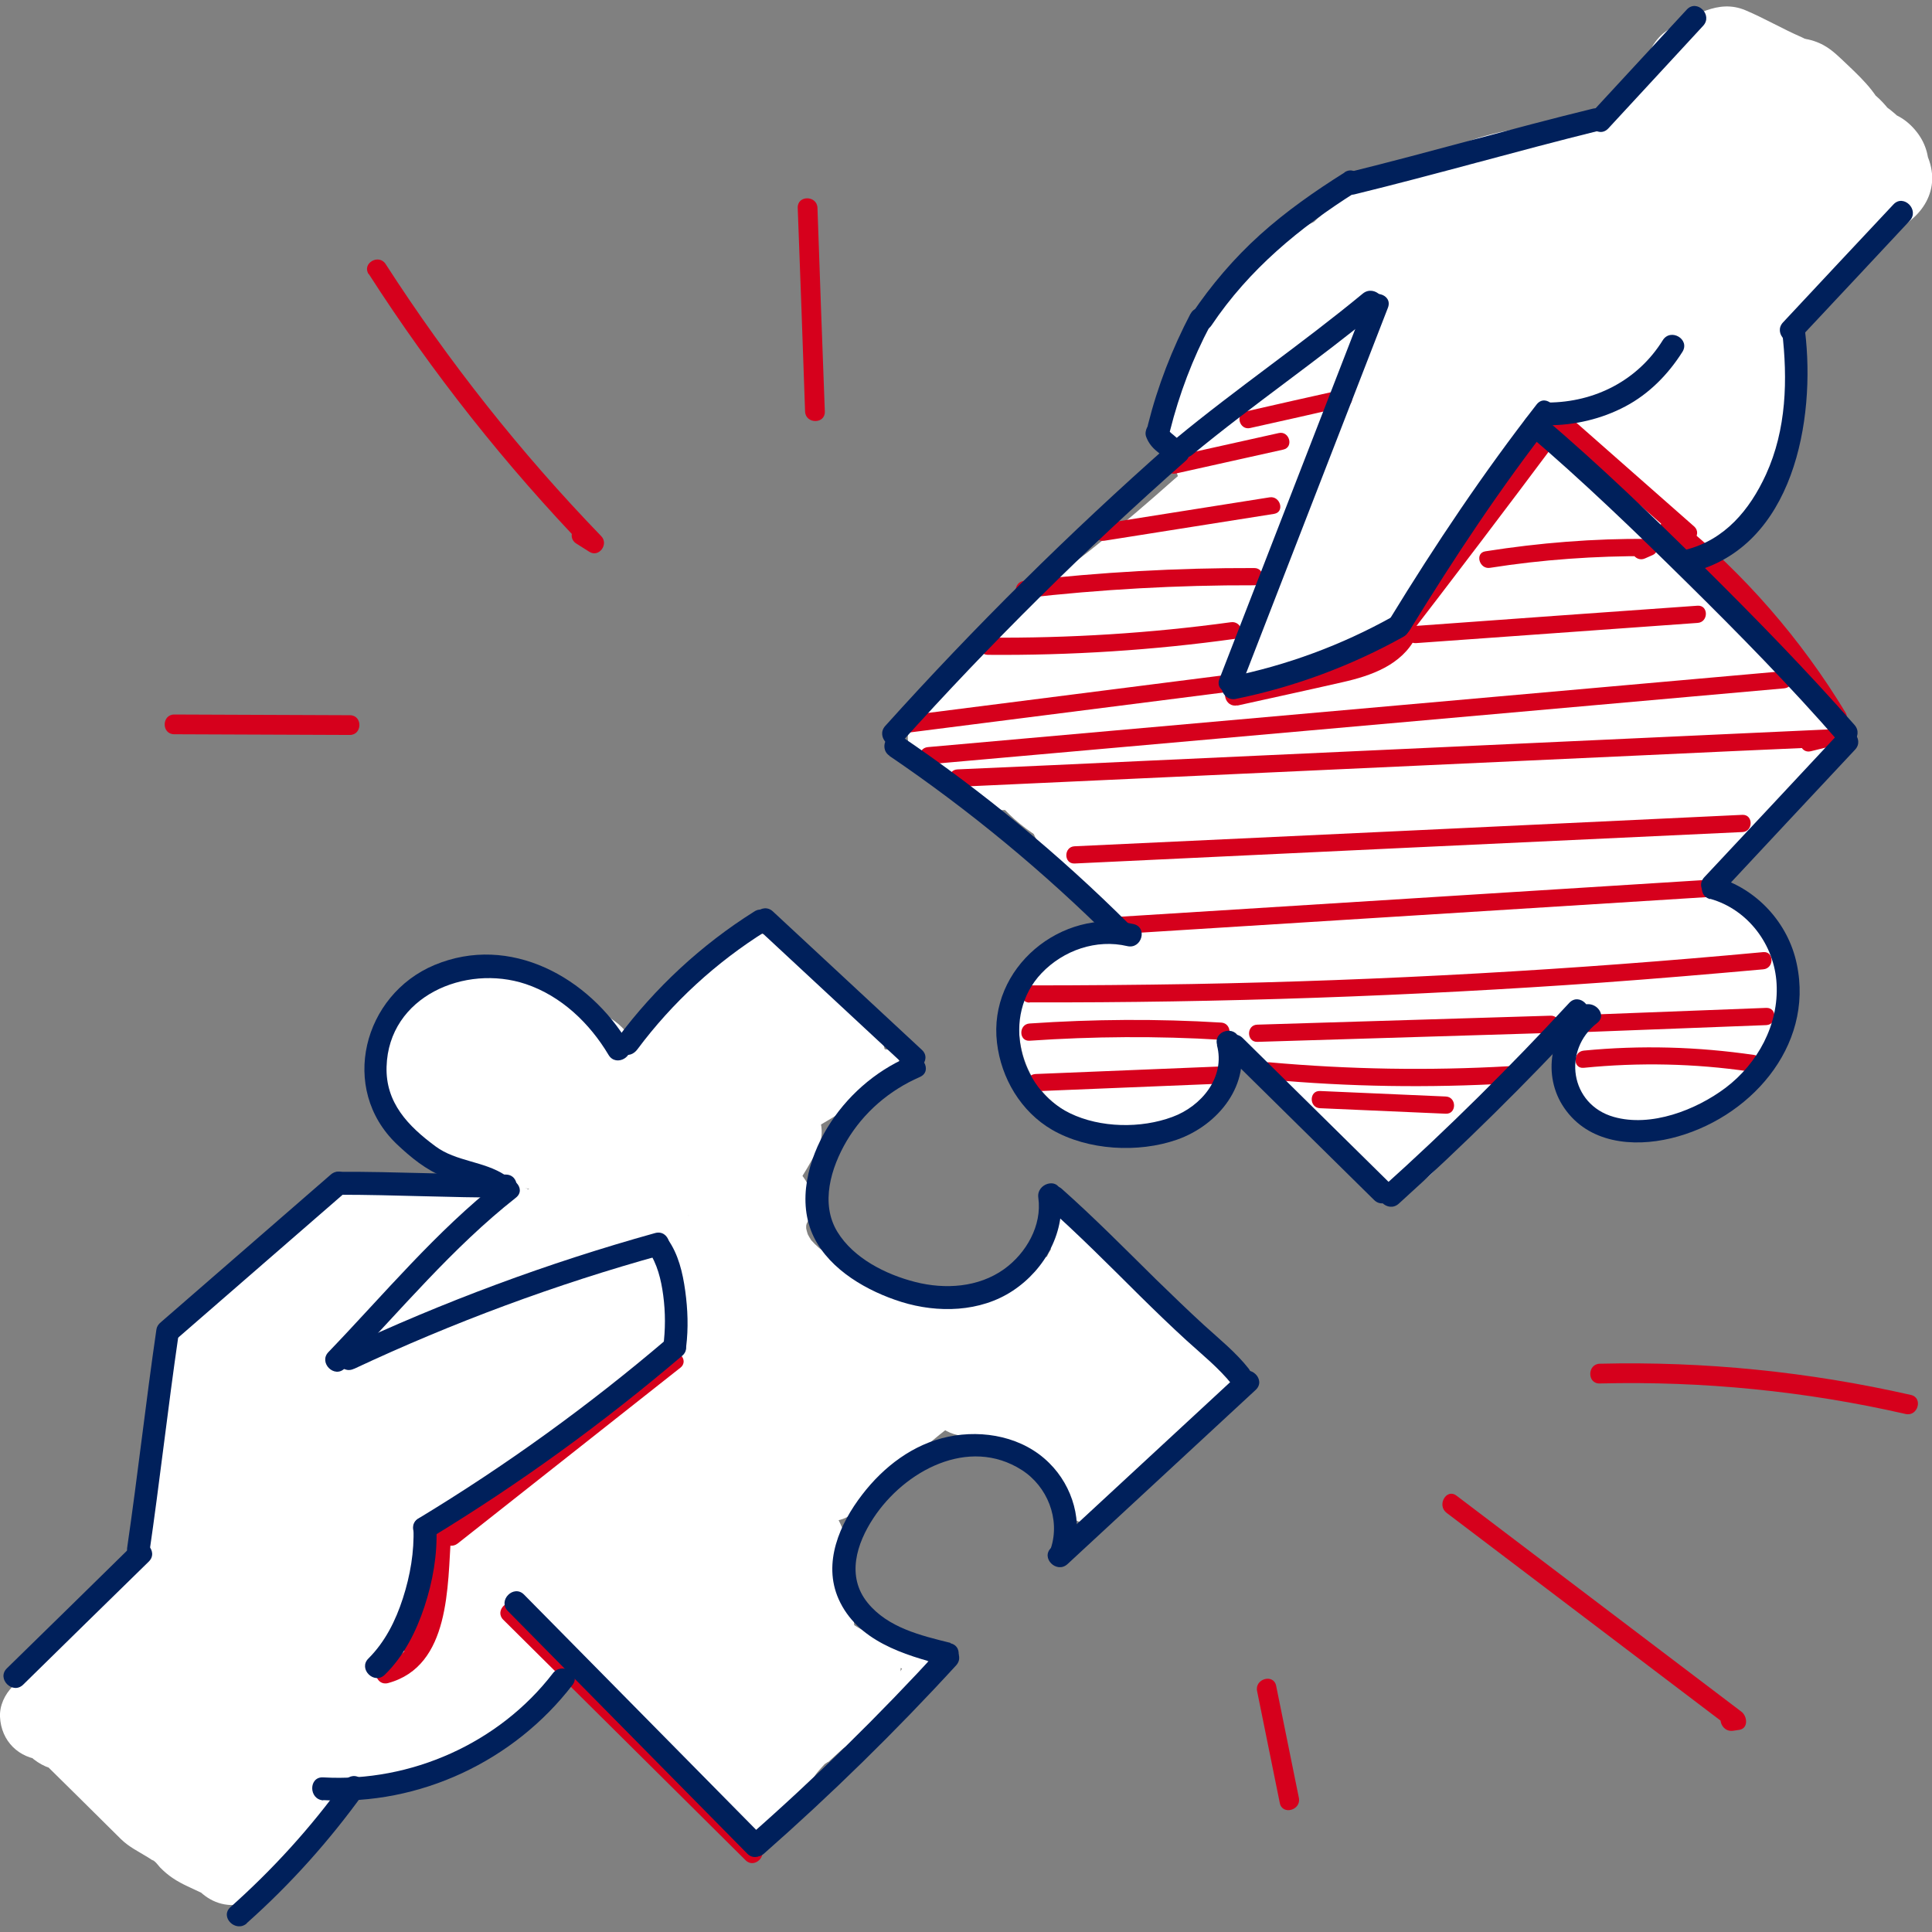 <?xml version="1.0" encoding="UTF-8"?>
<svg xmlns="http://www.w3.org/2000/svg" width="100" height="100" viewBox="0 0 100 100" fill="none">
  <rect x="0" y="0" width="100" height="100" fill="#808080" stroke="none"/>
  <g clip-path="url(#clip0_1277_357554)">
    <path d="M67.692 32.884L68.774 31.755L68.013 31.434C68.013 31.434 68.013 31.517 68.013 31.553C68.013 31.577 68.013 31.588 68.013 31.612C68.013 31.541 68.013 31.529 68.013 31.577C68.013 31.648 67.99 31.707 67.978 31.779C67.942 31.921 67.906 32.064 67.847 32.206C67.847 32.23 67.776 32.349 67.847 32.242C67.835 32.266 67.823 32.301 67.811 32.325C67.776 32.397 67.74 32.468 67.704 32.539C67.633 32.67 67.55 32.789 67.467 32.907C67.407 32.991 67.395 33.157 67.419 33.252C67.443 33.347 67.502 33.418 67.574 33.478C67.752 33.62 68.001 33.597 68.156 33.442C68.703 32.931 69.166 32.325 69.522 31.66C69.629 31.458 69.582 31.161 69.368 31.054C69.166 30.947 68.881 30.994 68.762 31.208C68.596 31.517 68.405 31.814 68.192 32.099C68.156 32.147 68.192 32.099 68.204 32.076C68.192 32.088 68.18 32.111 68.168 32.123C68.144 32.159 68.108 32.194 68.085 32.23C68.025 32.301 67.978 32.361 67.918 32.42C67.799 32.551 67.669 32.682 67.538 32.812L68.239 33.347C68.655 32.8 68.881 32.123 68.928 31.446C68.94 31.268 68.809 31.101 68.655 31.042C68.489 30.971 68.299 31.006 68.168 31.137L67.087 32.266C66.92 32.432 66.908 32.729 67.087 32.896C67.265 33.062 67.538 33.074 67.716 32.896L67.692 32.884Z" fill="white"></path>
    <path d="M61.478 43.483C64.948 41.023 68.299 38.385 71.471 35.545C74.43 32.896 74.37 27.501 71.471 24.828C68.31 21.928 63.914 22 60.753 24.828C59.482 25.956 58.199 27.061 56.868 28.131C56.535 28.392 56.203 28.666 55.87 28.927C56.559 28.392 56.571 28.38 55.882 28.903C55.193 29.402 54.515 29.901 53.814 30.4C50.594 32.682 48.74 37.114 51.093 40.761C53.161 43.958 57.997 45.93 61.454 43.483H61.478Z" fill="white"></path>
    <path d="M84.256 4.806C82.902 6.185 81.535 7.563 80.181 8.941C78.826 10.32 77.959 12.34 77.959 14.3C77.959 16.261 78.778 18.376 80.181 19.659C81.583 20.942 83.519 21.964 85.539 21.881C87.559 21.798 89.46 21.12 90.898 19.659C92.253 18.281 93.619 16.902 94.974 15.524C96.328 14.146 97.196 12.126 97.196 10.165C97.196 8.205 96.376 6.09 94.974 4.806C93.572 3.523 91.635 2.501 89.615 2.584C87.595 2.668 85.694 3.345 84.256 4.806Z" fill="white"></path>
    <path d="M85.302 28.761C95.045 28.761 95.069 13.611 85.302 13.611C75.535 13.611 75.535 28.761 85.302 28.761Z" fill="white"></path>
    <path d="M86.003 26.669C95.746 26.669 95.77 11.52 86.003 11.52C76.236 11.52 76.236 26.669 86.003 26.669Z" fill="white"></path>
    <path d="M76.307 30.389C86.05 30.389 86.074 15.239 76.307 15.239C66.54 15.239 66.54 30.389 76.307 30.389Z" fill="white"></path>
    <path d="M81.488 25.291V25.208C81.523 24.162 81.309 23.188 80.834 22.285C80.525 21.346 80.002 20.538 79.266 19.849C78.576 19.112 77.769 18.59 76.83 18.281C75.927 17.805 74.953 17.591 73.907 17.627L71.899 17.9C70.615 18.257 69.499 18.91 68.56 19.849L67.372 21.382C66.683 22.558 66.338 23.841 66.338 25.208V25.291C66.302 26.337 66.516 27.311 66.991 28.214C67.3 29.153 67.823 29.961 68.56 30.65C69.249 31.387 70.057 31.909 70.996 32.218C71.899 32.694 72.873 32.907 73.919 32.872L75.927 32.599C77.21 32.242 78.327 31.589 79.266 30.65L80.454 29.117C81.143 27.941 81.488 26.657 81.488 25.291Z" fill="white"></path>
    <path d="M76.901 22.891V22.736C76.937 21.691 76.723 20.716 76.248 19.813C75.939 18.875 75.416 18.067 74.679 17.378C73.99 16.641 73.182 16.118 72.243 15.809C71.34 15.334 70.366 15.12 69.32 15.155L67.312 15.429C66.029 15.785 64.912 16.439 63.973 17.378L62.785 18.91C62.096 20.087 61.751 21.37 61.751 22.736V22.891C61.716 23.936 61.93 24.911 62.405 25.814C62.714 26.753 63.237 27.561 63.973 28.25C64.662 28.986 65.471 29.509 66.409 29.818C67.312 30.293 68.287 30.507 69.332 30.472L71.34 30.198C72.624 29.842 73.74 29.188 74.679 28.25L75.867 26.717C76.556 25.541 76.901 24.257 76.901 22.891Z" fill="white"></path>
    <path d="M64.579 15.797L66.385 15.037L68.394 14.764L70.402 15.037L72.208 15.797L73.74 16.985L74.929 18.518L75.689 20.324L75.963 22.332C75.963 22.332 75.963 22.332 75.963 22.32L75.689 24.329C75.689 24.329 75.689 24.329 75.689 24.317L74.929 26.123L73.74 27.656L72.208 28.844L70.402 29.604L68.394 29.878L66.385 29.604L64.579 28.844C65.447 29.402 66.385 29.699 67.395 29.747C68.406 29.973 69.404 29.925 70.413 29.616C71.4 29.378 72.255 28.927 72.992 28.262C73.812 27.727 74.465 27.014 74.941 26.135L75.701 24.329C76.058 22.986 76.058 21.643 75.701 20.301L74.941 18.494C74.263 17.354 73.36 16.451 72.22 15.774C71.019 15.084 69.772 14.74 68.382 14.74C67.704 14.811 67.039 14.894 66.362 15.013L64.556 15.774L63.023 16.962C62.548 17.401 62.132 17.924 61.835 18.494C61.835 18.494 61.074 20.301 61.074 20.312C61.074 20.312 60.801 22.32 60.801 22.332C60.801 22.332 61.074 24.34 61.074 24.352C61.24 24.982 61.49 25.624 61.835 26.17C61.835 26.182 63.011 27.691 63.023 27.703C63.462 28.178 63.997 28.57 64.556 28.891C65.91 29.688 66.112 29.628 67.372 29.794C67.704 29.854 68.037 29.901 68.382 29.925L70.402 29.652C70.402 29.652 72.208 28.891 72.22 28.891C73.099 28.416 73.812 27.763 74.347 26.943C75.012 26.206 75.463 25.351 75.701 24.364C76.022 23.354 76.058 22.356 75.832 21.346C75.784 20.336 75.487 19.398 74.929 18.53L73.74 16.997C72.79 16.059 71.685 15.405 70.402 15.049L68.394 14.775C67.027 14.775 65.756 15.12 64.567 15.809L64.579 15.797Z" fill="white"></path>
    <path d="M72.16 15.785L71.994 15.69L74.715 18.411L74.62 18.245L75.653 22.071L75.63 21.869L75.356 23.877L75.404 23.687L74.644 25.493C74.75 25.291 74.869 25.125 75.012 24.947L73.824 26.479C74.596 25.481 75.463 24.59 76.426 23.782C77.84 22.606 78.648 20.194 78.648 18.423C78.648 16.57 77.828 14.348 76.426 13.064C75.024 11.781 73.087 10.759 71.067 10.842L69.059 11.116C67.776 11.472 66.659 12.126 65.72 13.064C64.746 13.872 63.89 14.775 63.118 15.762C62.678 16.32 62.084 17.021 61.656 17.675C60.908 18.827 60.492 20.491 60.48 21.857C60.456 24.685 62.013 27.489 64.52 28.856C66.278 29.818 68.405 30.163 70.354 29.616C72.113 29.129 74.014 27.774 74.881 26.135C75.808 24.376 76.271 22.249 75.642 20.301C75.047 18.459 73.907 16.724 72.16 15.774V15.785Z" fill="white"></path>
    <path d="M78.208 22.701C78.446 22.439 78.695 22.214 78.969 21.988L77.436 23.176C77.876 22.831 78.351 22.558 78.862 22.32L77.056 23.081C77.448 22.915 77.828 22.796 78.244 22.701C80.05 22.273 81.844 20.8 82.771 19.219C83.698 17.639 84.126 15.203 83.531 13.385C82.937 11.567 81.797 9.785 80.05 8.858C78.208 7.884 76.26 7.61 74.216 8.098C72.956 8.395 71.685 8.929 70.568 9.571C69.451 10.213 68.382 11.056 67.502 11.995C66.148 13.445 65.28 15.334 65.28 17.354C65.28 19.207 66.1 21.429 67.502 22.713C68.904 23.996 70.841 25.018 72.861 24.935C74.881 24.851 76.842 24.198 78.22 22.713L78.208 22.701Z" fill="white"></path>
    <path d="M80.549 21.75C80.953 21.631 81.369 21.536 81.785 21.465L79.777 21.738C80.537 21.643 81.286 21.643 82.058 21.738C83.84 21.976 86.205 20.728 87.417 19.516C88.736 18.197 89.722 16.047 89.639 14.157C89.556 12.268 88.902 10.165 87.417 8.799L85.884 7.61C84.708 6.921 83.424 6.577 82.058 6.577C80.24 6.339 78.268 6.612 76.533 7.135C74.679 7.694 72.992 8.929 72.006 10.617C71.019 12.304 70.651 14.633 71.245 16.451C71.839 18.269 72.98 20.051 74.727 20.978C76.473 21.905 78.588 22.332 80.561 21.738L80.549 21.75Z" fill="white"></path>
    <path d="M75.368 37.47L75.606 37.708C76.295 38.445 77.103 38.967 78.042 39.276C78.945 39.752 79.919 39.965 80.965 39.93C82.01 39.965 82.985 39.752 83.888 39.276C84.826 38.967 85.635 38.445 86.324 37.708L87.512 36.175C88.201 34.999 88.546 33.715 88.546 32.349L88.272 30.341C87.916 29.058 87.262 27.941 86.324 27.002L86.086 26.765C85.397 26.028 84.589 25.505 83.65 25.196C82.747 24.721 81.773 24.507 80.727 24.543C79.681 24.507 78.707 24.721 77.804 25.196C76.865 25.505 76.058 26.028 75.368 26.765L74.18 28.297C73.491 29.474 73.146 30.757 73.146 32.123L73.42 34.131C73.776 35.415 74.43 36.532 75.368 37.47Z" fill="white"></path>
    <path d="M77.056 38.813L77.341 38.956L83.175 25.113C83.08 25.089 82.985 25.077 82.89 25.053C81.88 24.733 80.882 24.697 79.872 24.923C78.862 24.97 77.923 25.267 77.056 25.826C76.176 26.301 75.463 26.954 74.929 27.774C74.263 28.511 73.812 29.367 73.574 30.353L73.301 32.361C73.301 33.727 73.645 34.999 74.335 36.187L75.523 37.72C76.473 38.658 77.579 39.312 78.862 39.668C78.957 39.692 79.052 39.704 79.147 39.728C80.157 40.049 81.155 40.084 82.165 39.858C83.175 39.811 84.114 39.514 84.981 38.956L86.514 37.767C87.251 37.078 87.773 36.27 88.082 35.331C88.427 34.737 88.593 34.108 88.605 33.418C88.831 32.408 88.783 31.41 88.474 30.4L87.714 28.594C87.037 27.454 86.134 26.55 84.993 25.873L84.708 25.731C83.84 25.172 82.902 24.875 81.892 24.828C80.882 24.602 79.884 24.649 78.874 24.958C77.887 25.196 77.032 25.648 76.295 26.313C75.475 26.848 74.822 27.561 74.347 28.44L73.586 30.246C73.23 31.588 73.23 32.931 73.586 34.274L74.347 36.08C75.024 37.221 75.927 38.124 77.067 38.801L77.056 38.813Z" fill="white"></path>
    <path d="M75.939 40.88C77.388 41.724 78.933 42.366 80.501 42.972C81.511 43.292 82.51 43.328 83.519 43.102C84.529 43.055 85.468 42.758 86.336 42.199C87.904 41.284 89.401 39.478 89.817 37.672C90.257 35.735 90.162 33.561 89.057 31.838L87.868 30.305C86.918 29.367 85.813 28.713 84.529 28.357C84.339 28.285 84.149 28.202 83.959 28.131L85.765 28.891C85.017 28.57 84.292 28.202 83.579 27.786C81.892 26.788 79.634 26.503 77.745 27.026C75.986 27.513 74.085 28.868 73.218 30.507C72.291 32.266 71.828 34.393 72.457 36.341C73.087 38.29 74.204 39.847 75.939 40.868V40.88Z" fill="white"></path>
    <path d="M82.117 43.542C82.117 43.542 82.165 43.554 82.189 43.566L80.383 42.805C80.383 42.805 80.466 42.853 80.513 42.877L78.981 41.688C78.981 41.688 79.076 41.772 79.111 41.819L77.923 40.286C77.923 40.286 77.994 40.393 78.018 40.453L77.258 38.647C77.258 38.647 77.281 38.742 77.293 38.789L77.02 36.781C77.02 36.781 77.02 36.876 77.02 36.924C76.984 37.969 77.198 38.944 77.673 39.847C77.982 40.785 78.505 41.593 79.242 42.282C79.931 43.019 80.739 43.542 81.678 43.851C82.581 44.326 83.555 44.54 84.601 44.505L86.609 44.231C87.892 43.875 89.009 43.221 89.948 42.282L91.136 40.75C91.825 39.573 92.17 38.29 92.17 36.924C92.277 35.688 91.706 33.692 91.017 32.658C90.031 31.197 90.031 31.244 88.926 30.389C88.724 30.234 88.367 29.901 88.058 29.735C87.452 29.414 86.811 29.129 86.145 28.939C85.135 28.618 84.137 28.582 83.127 28.808C82.117 28.856 81.179 29.153 80.311 29.711C79.432 30.186 78.719 30.84 78.184 31.66C77.519 32.397 77.067 33.252 76.83 34.238L76.556 36.246C76.556 37.613 76.901 38.884 77.59 40.072L78.778 41.605C79.729 42.544 80.834 43.197 82.117 43.554V43.542Z" fill="white"></path>
    <path d="M84.993 44.885C94.736 44.885 94.76 29.735 84.993 29.735C75.226 29.735 75.226 44.885 84.993 44.885Z" fill="white"></path>
    <path d="M84.993 45.039C94.736 45.039 94.76 29.889 84.993 29.889C75.226 29.889 75.226 45.039 84.993 45.039Z" fill="white"></path>
    <path d="M73.348 45.443V45.36C73.384 44.314 73.17 43.34 72.695 42.437C72.386 41.498 71.863 40.69 71.126 40.001C70.437 39.264 69.629 38.742 68.691 38.433C67.787 37.957 66.813 37.744 65.768 37.779L63.76 38.053C62.476 38.409 61.359 39.062 60.421 40.001L59.232 41.534C58.543 42.71 58.199 43.994 58.199 45.36V45.443C58.163 46.489 58.377 47.463 58.852 48.366C59.161 49.305 59.684 50.113 60.421 50.802C61.11 51.539 61.918 52.062 62.856 52.37C63.76 52.846 64.734 53.06 65.779 53.024L67.787 52.751C69.071 52.394 70.188 51.741 71.126 50.802L72.315 49.269C73.004 48.093 73.348 46.81 73.348 45.443Z" fill="white"></path>
    <path d="M70.33 43.114V43.031C70.366 41.985 70.152 41.011 69.677 40.108C69.368 39.169 68.845 38.361 68.108 37.672C67.419 36.935 66.611 36.413 65.672 36.104C64.769 35.629 63.795 35.415 62.749 35.45L60.741 35.724C59.458 36.08 58.341 36.733 57.403 37.672L56.214 39.205C55.525 40.381 55.181 41.665 55.181 43.031V43.114C55.145 44.16 55.359 45.134 55.834 46.037C56.143 46.976 56.666 47.784 57.403 48.473C58.092 49.21 58.9 49.733 59.838 50.041C60.741 50.517 61.716 50.731 62.761 50.695L64.769 50.422C66.053 50.065 67.17 49.412 68.108 48.473L69.296 46.94C69.986 45.764 70.33 44.481 70.33 43.114Z" fill="white"></path>
    <path d="M62.048 34.298C62.048 34.298 62.025 34.298 62.013 34.298L64.021 34.571C64.021 34.571 63.997 34.571 63.985 34.571L65.791 35.331C65.791 35.331 65.768 35.331 65.768 35.319L67.3 36.508C67.3 36.508 67.277 36.484 67.265 36.472L68.453 38.005L68.441 37.981L69.201 39.787C69.201 39.787 69.201 39.764 69.201 39.752L69.475 41.76C69.475 41.76 69.475 41.736 69.475 41.724C69.51 40.678 69.297 39.704 68.821 38.801C68.512 37.862 67.99 37.054 67.253 36.365C66.564 35.629 65.756 35.106 64.817 34.797C63.914 34.322 62.94 34.108 61.894 34.143L59.886 34.416C58.603 34.773 57.486 35.426 56.547 36.365L55.359 37.898C54.67 39.074 54.325 40.358 54.325 41.724C54.325 41.724 54.325 41.724 54.325 41.736C54.325 41.736 54.325 41.736 54.325 41.748C54.373 42.081 54.408 42.425 54.456 42.758C54.48 43.102 54.527 43.435 54.587 43.768C54.587 43.768 54.587 43.768 54.587 43.78C54.812 44.398 55.014 45.051 55.359 45.609C55.383 45.645 56.511 47.107 56.547 47.154C56.547 47.154 56.547 47.154 56.559 47.166C56.559 47.166 56.559 47.166 56.571 47.166C56.595 47.178 58.092 48.342 58.115 48.354C58.115 48.354 58.115 48.354 58.139 48.354C58.175 48.378 59.91 49.103 59.957 49.127C59.957 49.127 59.981 49.127 59.993 49.127C60.67 49.222 61.336 49.317 62.013 49.4C62.013 49.4 62.025 49.4 62.037 49.4C63.082 49.435 64.056 49.222 64.96 48.746C65.898 48.437 66.706 47.915 67.395 47.178C68.132 46.489 68.655 45.681 68.964 44.742C69.439 43.839 69.653 42.865 69.617 41.819L69.344 39.811C68.988 38.528 68.334 37.411 67.395 36.472L65.863 35.284C64.686 34.595 63.403 34.25 62.037 34.25L62.048 34.298Z" fill="white"></path>
    <path d="M68.156 40.56V40.405C68.192 39.359 67.978 38.385 67.502 37.482C67.193 36.544 66.671 35.736 65.934 35.046C65.245 34.31 64.437 33.787 63.498 33.478C62.595 33.003 61.621 32.789 60.575 32.824L58.567 33.098C57.284 33.454 56.167 34.108 55.228 35.046L54.04 36.579C53.351 37.755 53.006 39.039 53.006 40.405V40.56C52.971 41.605 53.184 42.58 53.66 43.483C53.969 44.421 54.491 45.229 55.228 45.919C55.917 46.655 56.725 47.178 57.664 47.487C58.567 47.962 59.541 48.176 60.587 48.14L62.595 47.867C63.878 47.511 64.995 46.857 65.934 45.919L67.122 44.386C67.811 43.209 68.156 41.926 68.156 40.56Z" fill="white"></path>
    <path d="M49.572 40.833C53.018 40.833 53.018 35.486 49.572 35.486C46.127 35.486 46.127 40.833 49.572 40.833Z" fill="white"></path>
    <path d="M48.693 40.631L50.475 41.569C51.105 41.902 51.842 42.033 52.531 41.843C53.149 41.676 53.826 41.189 54.123 40.619C54.777 39.383 54.48 37.66 53.161 36.959L51.378 36.021C50.749 35.688 50.012 35.557 49.323 35.747C48.705 35.914 48.028 36.401 47.73 36.971C47.077 38.207 47.374 39.93 48.693 40.631Z" fill="white"></path>
    <path d="M53.303 38.789C53.458 38.635 53.612 38.48 53.779 38.349L53.232 38.765C53.517 38.54 53.826 38.361 54.159 38.219L53.517 38.492C53.612 38.456 53.719 38.409 53.826 38.373C54.491 38.148 55.062 37.755 55.418 37.15C55.751 36.579 55.894 35.736 55.691 35.094C55.489 34.452 55.086 33.822 54.468 33.502C53.85 33.181 53.089 33.003 52.412 33.228C51.319 33.609 50.321 34.167 49.525 35.023C49.049 35.533 48.74 36.211 48.74 36.912C48.74 37.565 49.038 38.349 49.525 38.801C50.57 39.764 52.281 39.882 53.303 38.801V38.789Z" fill="white"></path>
    <path d="M71.091 33.87L70.853 34.108C70.592 34.345 70.413 34.642 70.295 34.963C70.128 35.284 70.045 35.629 70.069 35.997C70.057 36.365 70.128 36.71 70.295 37.031C70.402 37.363 70.592 37.648 70.853 37.886L71.4 38.302C71.816 38.54 72.267 38.67 72.754 38.67L73.467 38.575C73.919 38.444 74.311 38.219 74.644 37.886L74.881 37.648C75.143 37.411 75.321 37.114 75.44 36.793C75.606 36.472 75.689 36.127 75.665 35.759C75.677 35.391 75.606 35.046 75.44 34.725C75.333 34.393 75.143 34.108 74.881 33.87L74.335 33.454C73.919 33.216 73.467 33.086 72.98 33.086L72.267 33.181C71.816 33.312 71.424 33.537 71.091 33.87Z" fill="white"></path>
    <path d="M89.152 6.101L90.661 5.282H87.963C88.819 5.709 89.663 6.149 90.542 6.541C91.825 7.099 93.477 6.957 94.202 5.579C94.808 4.426 94.606 2.525 93.239 1.919C92.253 1.491 91.326 0.945 90.34 0.529C88.926 -0.065 87.666 0.826 86.454 1.479C85.242 2.133 84.731 3.951 85.492 5.139C86.3 6.387 87.833 6.814 89.152 6.101Z" fill="white"></path>
    <path d="M91.492 7.111C91.992 7.266 92.455 7.242 92.954 7.242L91.599 6.874C91.314 6.589 91.338 6.624 91.683 6.957C91.825 7.088 91.968 7.23 92.11 7.361C92.253 7.492 92.395 7.634 92.538 7.765C92.847 8.109 92.859 8.074 92.538 7.646C92.835 8.704 93.952 9.69 95.117 9.607L95.354 9.583L93.465 8.799C93.37 8.62 93.37 8.608 93.465 8.763C93.619 8.989 93.786 9.203 93.964 9.416C94.047 9.5 94.95 10.201 94.665 9.88L93.976 8.704L94.035 8.906L94.308 6.85L94.225 7.016C93.703 8.098 93.762 9.369 94.641 10.26C95.52 11.151 96.768 11.151 97.885 10.676L98.087 10.593L96.732 10.961L96.946 10.985L95.057 10.201L95.223 10.331L94.534 9.155L94.594 9.357V7.931L94.546 8.145L95.235 6.969L95.093 7.123C94.273 7.979 94.071 9.321 94.677 10.367C95.223 11.294 96.626 12.042 97.695 11.591L97.838 11.531L95.782 11.258L95.936 11.329L94.974 10.367L95.045 10.521V7.824L94.926 8.05L96.519 6.826L96.269 6.921L98.871 11.389L99.026 11.223C99.988 10.153 100.083 8.502 99.026 7.444C98.04 6.458 96.21 6.363 95.247 7.444L95.093 7.61C94.297 8.502 94.047 9.785 94.677 10.854C95.235 11.817 96.602 12.494 97.695 12.078C99.335 11.472 100.511 9.963 99.798 8.157C99.287 6.85 97.671 5.852 96.269 6.446L98.871 10.914C99.929 9.797 100.202 8.098 99.216 6.838C98.17 5.495 96.637 5.46 95.188 6.078L98.847 9.737C99.798 7.765 98.919 6.291 97.22 5.258L98.182 6.22C97.41 5.139 96.602 4.2 95.128 4.307L97.707 6.268C97.362 5.02 96.53 4.212 95.615 3.345C95.235 2.988 94.855 2.596 94.403 2.347C94.059 2.156 93.703 2.05 93.322 1.99C93.299 1.99 92.324 1.812 92.93 1.99C91.552 1.562 90.019 2.501 89.639 3.856C89.247 5.293 90.126 6.707 91.504 7.147L91.492 7.111Z" fill="white"></path>
    <path d="M81.357 52.62C80.763 53.915 80.597 55.258 81.309 56.553C82.022 57.848 83.234 58.205 84.553 58.347C86.835 58.597 89.128 57.706 90.601 55.935C92.158 54.046 92.776 51.218 91.671 48.948C90.566 46.679 88.272 46.061 85.92 46.061C82.474 46.061 82.474 51.396 85.92 51.408C86.145 51.408 86.466 51.444 86.692 51.408C86.835 51.384 87.179 51.634 86.977 51.384C86.847 51.218 86.87 51.848 86.811 52.026C86.442 53.06 85.409 53.19 84.518 52.893L86.11 54.117L85.979 55.317C86.585 54.01 86.347 52.442 85.017 51.657C83.864 50.98 81.963 51.301 81.357 52.62Z" fill="white"></path>
    <path d="M87.274 51.182C87.132 51.123 86.989 51.04 86.858 50.956C87.084 51.135 87.084 51.123 86.858 50.909L86.989 51.063C86.846 50.79 86.835 50.79 86.977 51.051C86.918 50.778 86.906 50.743 86.953 50.933C86.989 51.135 87.001 51.087 86.989 50.814C86.953 51.135 86.965 51.135 87.048 50.826C86.942 51.099 86.953 51.099 87.108 50.826C87.868 49.65 87.393 47.82 86.145 47.166C84.815 46.465 83.294 46.869 82.486 48.129C80.822 50.719 81.761 54.438 84.577 55.781C85.837 56.387 87.524 56.173 88.237 54.818C88.866 53.63 88.629 51.8 87.274 51.158V51.182Z" fill="white"></path>
    <path d="M91.172 35.866C86.965 38.932 84.351 43.483 80.454 46.905C76.557 50.327 72.695 53.214 69.891 57.539C68.025 60.438 72.647 63.124 74.513 60.236C77.032 56.339 80.799 53.701 84.232 50.683C87.666 47.665 90.102 43.233 93.869 40.476C96.614 38.468 93.952 33.822 91.172 35.854V35.866Z" fill="white"></path>
    <path d="M64.365 54.925L68.251 56.921C69.499 57.563 71.21 57.29 71.911 55.959C72.552 54.735 72.279 52.988 70.948 52.299L67.063 50.303C65.815 49.661 64.104 49.934 63.403 51.265C62.761 52.489 63.035 54.236 64.365 54.925Z" fill="white"></path>
    <path d="M69.154 57.67L69.701 58.062C70.01 58.252 70.342 58.359 70.699 58.383C71.055 58.466 71.412 58.442 71.768 58.335C72.113 58.252 72.421 58.098 72.683 57.86C72.968 57.67 73.206 57.42 73.372 57.111L73.645 56.47C73.776 55.995 73.776 55.519 73.645 55.044L73.372 54.402C73.135 53.998 72.814 53.678 72.41 53.44L71.863 53.048C71.554 52.858 71.221 52.751 70.865 52.727C70.508 52.644 70.152 52.667 69.796 52.774C69.451 52.858 69.142 53.012 68.881 53.25C68.596 53.44 68.358 53.689 68.192 53.998L67.918 54.64C67.787 55.115 67.787 55.59 67.918 56.066L68.192 56.707C68.429 57.111 68.75 57.432 69.154 57.67Z" fill="white"></path>
    <path d="M71.899 58.502C75.345 58.502 75.345 53.155 71.899 53.155C68.453 53.155 68.453 58.502 71.899 58.502Z" fill="white"></path>
    <path d="M82.557 41.558C76.865 45.407 71.233 49.435 67.728 55.495L71.922 54.949C71.435 54.474 70.96 53.998 70.473 53.523C68.013 51.111 64.235 54.889 66.694 57.301C67.181 57.777 67.657 58.252 68.144 58.727C69.368 59.927 71.471 59.69 72.338 58.181C75.368 52.929 80.323 49.495 85.242 46.168C88.082 44.255 85.409 39.621 82.545 41.546L82.557 41.558Z" fill="white"></path>
    <path d="M80.359 40.013C75.475 42.924 70.592 45.835 65.708 48.734C62.75 50.493 65.435 55.115 68.406 53.357C73.289 50.446 78.173 47.534 83.056 44.635C86.015 42.877 83.329 38.254 80.359 40.013Z" fill="white"></path>
    <path d="M76.224 38.587C73.55 40.274 70.782 41.783 67.894 43.09C66.576 43.685 66.255 45.598 66.932 46.75C67.716 48.105 69.273 48.307 70.592 47.713C73.467 46.394 76.248 44.897 78.921 43.209C81.82 41.38 79.147 36.745 76.224 38.587Z" fill="white"></path>
    <path d="M75.226 36.211C72.386 37.482 69.546 38.754 66.706 40.025C65.387 40.619 65.078 42.532 65.744 43.685C66.54 45.039 68.085 45.241 69.403 44.647C72.243 43.376 75.083 42.104 77.923 40.833C79.242 40.239 79.551 38.326 78.885 37.173C78.089 35.819 76.545 35.617 75.226 36.211Z" fill="white"></path>
    <path d="M71.887 34.369C68.94 34.987 66.338 36.353 64.021 38.255C62.904 39.169 63.07 41.082 64.021 42.033C65.126 43.138 66.683 42.948 67.799 42.033C69.403 40.714 71.293 39.942 73.313 39.514C74.727 39.217 75.547 37.553 75.178 36.223C74.774 34.761 73.313 34.06 71.887 34.357V34.369Z" fill="white"></path>
    <path d="M56.024 49.103C56.785 48.473 55.917 48.972 55.549 49.103C54.931 49.329 54.349 49.614 53.874 50.077C53.042 50.873 52.709 52.026 52.733 53.143C52.792 55.721 54.361 57.599 56.832 58.216C58.995 58.763 61.502 58.157 63.106 56.589C64.068 55.638 64.627 54.331 64.342 52.976C64.056 51.622 63.058 50.968 62.251 49.935C61.359 48.794 59.399 48.996 58.472 49.935C57.355 51.051 57.581 52.572 58.472 53.713C58.626 53.939 58.805 54.129 59.007 54.295C59.339 54.628 59.399 54.664 59.185 54.39V52.965C59.256 52.608 59.565 52.941 58.983 52.988C58.876 52.988 58.603 53.06 58.614 53.06C58.567 53.06 57.842 52.941 57.854 52.929C58.567 52.584 57.177 54.307 57.712 53.606C57.212 54.248 57.141 54.105 57.557 54.058C58.389 53.974 59.197 53.368 59.815 52.858C60.931 51.931 60.765 50.03 59.815 49.079C58.71 47.974 57.153 48.152 56.036 49.079L56.024 49.103Z" fill="white"></path>
    <path d="M24.988 55.864C24.929 55.65 24.834 55.804 25.012 55.745C25.19 55.686 25.582 55.792 25.856 55.888C26.473 56.113 27.02 56.648 27.626 56.933C28.232 57.218 28.838 57.325 29.456 57.527L28.279 56.838L28.529 57.064L27.745 55.175L27.769 55.59L28.137 54.236L27.887 54.592L28.85 53.63C27.78 54.188 26.355 54.022 25.226 54.569C24.097 55.115 23.277 56.03 23.111 57.29C22.683 60.45 25.998 61.674 28.529 60.997C31.856 60.118 30.442 54.961 27.103 55.84C26.901 55.983 26.699 56.006 26.509 55.9L27.864 56.268L27.709 56.173L28.398 57.349L28.315 56.933L28.042 58.989C27.507 59.393 27.59 59.464 28.291 59.203C28.588 59.143 28.886 59.072 29.194 59.013C29.872 58.87 30.537 58.751 31.155 58.442C32.248 57.896 33.068 56.826 33.115 55.579C33.163 54.2 32.438 53.072 31.203 52.489C30.763 52.287 30.311 52.252 29.872 52.085C29.408 51.895 29.004 51.503 28.553 51.265C26.497 50.184 23.954 50.018 21.97 51.349C19.986 52.679 19.166 55.068 19.831 57.278C20.817 60.569 25.974 59.167 24.988 55.852V55.864Z" fill="white"></path>
    <path d="M24.073 60.795C25.832 61.258 27.602 61.615 29.408 61.864C30.834 62.066 32.284 61.52 32.7 59.999C33.044 58.751 32.272 56.909 30.834 56.707C29.028 56.458 27.258 56.101 25.499 55.638C22.172 54.759 20.746 59.904 24.073 60.795Z" fill="white"></path>
    <path d="M35.848 57.979C37.571 56.268 39.306 54.569 41.029 52.858C43.477 50.434 39.698 46.655 37.251 49.079C35.528 50.79 33.793 52.489 32.07 54.2C29.622 56.624 33.401 60.403 35.848 57.979Z" fill="white"></path>
    <path d="M41.849 52.394C37.809 54.676 34.03 57.325 30.442 60.26C27.78 62.447 31.583 66.213 34.221 64.039C37.452 61.389 40.91 59.06 44.546 57.005C47.54 55.305 44.855 50.695 41.849 52.382V52.394Z" fill="white"></path>
    <path d="M30.62 59.773C24.216 62.957 18.608 67.413 14.08 72.95C11.918 75.588 15.684 79.402 17.859 76.729C22.125 71.501 27.27 67.389 33.318 64.383C36.395 62.85 33.698 58.24 30.62 59.761V59.773Z" fill="white"></path>
    <path d="M43.94 54.295C44.059 53.654 44.094 53.107 43.916 52.477C43.857 52.252 43.726 52.002 43.631 51.788C43.607 51.741 43.596 51.705 43.572 51.657C43.429 51.408 43.227 51.158 43.037 50.944C42.847 50.731 42.597 50.564 42.372 50.41C42.205 50.291 42.051 50.232 41.849 50.148C41.671 50.065 41.504 49.982 41.314 49.946C41.017 49.887 40.684 49.816 40.375 49.851C40.007 49.84 39.663 49.911 39.342 50.077C39.009 50.184 38.724 50.374 38.486 50.636C38.023 51.099 37.678 51.859 37.702 52.525C37.726 53.19 37.963 53.939 38.486 54.414C38.973 54.866 39.686 55.282 40.375 55.198C40.459 55.198 40.53 55.198 40.613 55.198L39.9 55.103C39.983 55.115 40.043 55.139 40.126 55.175L39.484 54.901C39.556 54.937 39.615 54.972 39.686 55.02L39.14 54.604C39.199 54.652 39.258 54.711 39.306 54.771L38.89 54.224C38.95 54.307 38.997 54.39 39.033 54.474L38.76 53.832C38.76 53.832 38.795 53.939 38.807 53.998L38.712 53.285C38.712 53.368 38.712 53.44 38.712 53.511L38.807 52.798V52.858C38.688 53.214 38.664 53.571 38.748 53.927C38.76 54.283 38.866 54.616 39.068 54.925C39.389 55.483 40.031 56.006 40.661 56.149C41.35 56.303 42.11 56.268 42.716 55.876C43.275 55.519 43.821 54.949 43.94 54.283V54.295Z" fill="white"></path>
    <path d="M33.46 59.12H33.543C33.912 59.131 34.256 59.06 34.577 58.894C34.91 58.787 35.195 58.597 35.432 58.335C35.694 58.098 35.872 57.8 35.991 57.48C36.157 57.159 36.24 56.814 36.217 56.446L36.122 55.733C35.991 55.282 35.765 54.889 35.432 54.557L34.886 54.141C34.47 53.903 34.019 53.773 33.531 53.773H33.448C33.08 53.761 32.735 53.832 32.414 53.998C32.082 54.105 31.797 54.295 31.559 54.557C31.298 54.794 31.119 55.091 31 55.412C30.834 55.733 30.751 56.078 30.775 56.446L30.87 57.159C31 57.61 31.226 58.002 31.559 58.335L32.105 58.751C32.521 58.989 32.973 59.12 33.46 59.12Z" fill="white"></path>
    <path d="M46.447 55.46C46.483 55.4 46.519 55.317 46.53 55.246C46.53 55.198 46.554 55.127 46.554 55.08C46.554 55.02 46.554 54.961 46.53 54.901C46.53 54.878 46.53 54.866 46.519 54.842C46.495 54.782 46.483 54.735 46.447 54.688C46.447 54.664 46.423 54.652 46.411 54.64C46.376 54.592 46.34 54.545 46.305 54.509C46.209 54.426 46.138 54.379 46.019 54.343C45.996 54.343 45.984 54.331 45.96 54.331C45.901 54.331 45.841 54.307 45.782 54.307C45.699 54.307 45.615 54.307 45.544 54.343C45.497 54.367 45.437 54.379 45.39 54.414C45.342 54.45 45.295 54.486 45.247 54.521C45.188 54.569 45.128 54.64 45.093 54.711C45.033 54.83 45.009 54.925 44.998 55.056C44.998 55.115 44.998 55.175 45.033 55.222C45.057 55.282 45.081 55.329 45.128 55.365C45.164 55.412 45.211 55.436 45.271 55.46C45.318 55.484 45.378 55.495 45.437 55.495C45.556 55.495 45.675 55.448 45.758 55.365L45.829 55.27C45.865 55.198 45.889 55.127 45.889 55.044C45.889 55.044 45.889 55.032 45.889 55.02V55.139C45.889 55.139 45.889 55.092 45.889 55.068L45.841 55.175C45.841 55.175 45.865 55.127 45.877 55.103L45.806 55.198C45.806 55.198 45.853 55.151 45.877 55.127L45.782 55.198C45.782 55.198 45.829 55.163 45.865 55.151L45.758 55.198C45.758 55.198 45.817 55.175 45.841 55.175H45.722C45.722 55.175 45.782 55.187 45.806 55.187H45.687C45.687 55.187 45.734 55.187 45.758 55.187L45.651 55.139C45.651 55.139 45.699 55.163 45.711 55.175L45.615 55.103C45.615 55.103 45.651 55.139 45.675 55.163L45.603 55.068C45.603 55.068 45.639 55.127 45.651 55.151L45.603 55.044C45.603 55.044 45.627 55.103 45.627 55.139V55.02C45.627 55.02 45.615 55.08 45.615 55.115V54.996C45.615 54.996 45.615 55.044 45.615 55.068L45.663 54.961C45.663 54.961 45.663 54.984 45.651 54.996C45.592 55.092 45.58 55.222 45.603 55.341C45.615 55.4 45.639 55.448 45.687 55.495C45.722 55.543 45.758 55.579 45.817 55.614C45.924 55.674 46.043 55.697 46.162 55.662C46.281 55.626 46.364 55.555 46.423 55.46H46.447Z" fill="white"></path>
    <path d="M39.259 57.706C38.914 58.371 38.534 59.024 38.118 59.642C37.916 59.939 37.69 60.236 37.476 60.533C37.738 60.153 37.571 60.403 37.512 60.486C37.453 60.557 37.393 60.64 37.334 60.712C37.215 60.854 37.084 61.009 36.965 61.151C36.371 61.829 35.682 62.482 35.468 63.397C35.23 64.443 35.551 65.714 36.419 66.391C36.811 66.7 37.167 66.914 37.678 66.914C38.118 66.914 38.641 66.724 38.938 66.391C39.235 66.059 39.484 65.607 39.461 65.132C39.437 64.692 39.306 64.157 38.938 63.872C38.89 63.837 38.843 63.801 38.807 63.754C38.605 63.587 38.95 63.872 38.914 63.908C38.914 63.908 38.724 63.516 38.89 63.884C39.033 64.217 38.89 63.706 38.938 64.074C38.973 64.395 38.962 64.157 38.938 64.086C38.914 63.932 38.843 64.443 38.902 64.3C38.902 64.264 38.914 64.241 38.926 64.205C38.973 64.074 38.938 64.134 38.843 64.395C38.867 64.371 38.95 64.253 38.95 64.217C38.938 64.276 38.7 64.514 38.867 64.324C38.914 64.276 38.962 64.217 39.009 64.169C39.116 64.051 39.235 63.92 39.342 63.801C39.556 63.563 39.77 63.314 39.971 63.053C40.863 61.947 41.659 60.771 42.312 59.5C42.74 58.668 42.55 57.527 41.671 57.064C40.851 56.636 39.686 56.814 39.235 57.706H39.259Z" fill="white"></path>
    <path d="M27.769 83.846C31.571 87.054 35.112 90.548 38.379 94.302C38.997 95.003 40.28 94.98 40.898 94.302C41.587 93.554 41.552 92.532 40.898 91.783C37.643 88.029 34.09 84.535 30.288 81.327C29.575 80.721 28.458 80.579 27.769 81.327C27.163 81.993 27.008 83.204 27.769 83.846Z" fill="white"></path>
    <path d="M41.623 92.853C41.861 92.389 42.134 91.938 42.455 91.534L42.182 91.89C42.586 91.379 43.049 90.916 43.572 90.512L43.215 90.785C43.726 90.393 44.297 90.132 44.831 89.775C45.627 89.252 46.376 88.492 46.554 87.506C46.637 87.019 46.626 86.567 46.376 86.127C46.162 85.759 45.734 85.403 45.307 85.308C44.855 85.201 44.344 85.224 43.928 85.486C43.56 85.724 43.192 86.104 43.108 86.555C43.096 86.65 43.061 86.745 43.037 86.84L43.215 86.413C43.156 86.555 43.085 86.674 42.99 86.793L43.263 86.436C43.156 86.579 43.025 86.698 42.895 86.805L43.251 86.531C42.847 86.84 42.372 87.054 41.944 87.328C41.433 87.648 40.946 88.029 40.494 88.445C39.698 89.181 39.021 90.084 38.534 91.047C38.32 91.474 38.225 91.938 38.356 92.425C38.474 92.841 38.783 93.292 39.175 93.494C39.983 93.922 41.172 93.744 41.611 92.853H41.623Z" fill="white"></path>
    <path d="M45.33 84.678C45.33 84.678 44.903 84.523 45.128 84.618C45.33 84.69 45.045 84.583 45.01 84.559C44.807 84.464 44.617 84.357 44.427 84.25C44.344 84.203 44.261 84.143 44.178 84.096C44.178 84.096 43.809 83.834 43.999 83.977C44.166 84.108 43.928 83.906 43.893 83.882C43.797 83.799 43.703 83.716 43.619 83.632C43.465 83.478 43.31 83.323 43.168 83.157C43.144 83.133 42.942 82.884 43.073 83.05C43.227 83.24 42.978 82.919 42.954 82.872C42.835 82.694 42.716 82.504 42.609 82.313C42.562 82.23 42.514 82.135 42.479 82.052C42.443 81.969 42.324 81.66 42.455 82.004C42.3 81.577 42.194 81.161 42.098 80.721C42.051 80.519 42.11 80.995 42.098 80.65C42.098 80.543 42.087 80.436 42.075 80.329C42.075 80.091 42.075 79.854 42.075 79.616C42.075 79.486 42.098 79.355 42.11 79.224C42.087 79.402 42.087 79.402 42.11 79.224C42.17 78.986 42.217 78.761 42.277 78.535C42.312 78.404 42.36 78.285 42.407 78.155C42.455 78 42.49 77.988 42.407 78.143C42.526 77.905 42.645 77.668 42.776 77.442C43.251 76.646 42.978 75.445 42.134 75.006C41.29 74.566 40.209 74.792 39.698 75.647C38.391 77.846 38.07 80.709 39.045 83.098C40.019 85.486 41.92 87.28 44.368 88.124C45.247 88.433 46.352 87.779 46.566 86.876C46.792 85.89 46.269 85.011 45.319 84.678H45.33Z" fill="white"></path>
    <path d="M54.575 66.95C56.44 69.207 58.603 71.168 60.967 72.879C61.324 73.14 61.941 73.164 62.346 73.057C62.749 72.95 63.213 72.629 63.415 72.237C63.629 71.821 63.748 71.322 63.593 70.859C63.439 70.396 63.165 70.075 62.773 69.79C62.631 69.683 62.488 69.576 62.334 69.469C62.274 69.421 62.215 69.386 62.167 69.338C62.144 69.314 61.846 69.1 62.096 69.279C62.346 69.457 62.048 69.243 62.025 69.219C61.965 69.172 61.918 69.136 61.858 69.088C61.716 68.982 61.573 68.863 61.443 68.744C60.92 68.304 60.409 67.853 59.91 67.389C58.912 66.451 57.985 65.453 57.117 64.407C56.844 64.074 56.274 63.884 55.858 63.884C55.418 63.884 54.895 64.074 54.598 64.407C54.301 64.74 54.052 65.191 54.075 65.666C54.099 66.142 54.278 66.546 54.598 66.926L54.575 66.95Z" fill="white"></path>
    <path d="M61.312 70.182C59.256 71.667 57.26 73.259 55.359 74.934C54.658 75.552 54.681 76.836 55.359 77.454C56.107 78.143 57.129 78.119 57.878 77.454C59.09 76.384 60.337 75.35 61.621 74.364L61.264 74.638C61.882 74.162 62.5 73.699 63.118 73.247C63.51 72.962 63.807 72.653 63.938 72.178C64.057 71.75 63.997 71.18 63.76 70.799C63.272 70.051 62.132 69.576 61.324 70.158L61.312 70.182Z" fill="white"></path>
    <path d="M58.044 74.721C56.88 73.509 55.763 72.249 54.705 70.954C54.444 70.633 54.171 70.3 53.921 69.968C54.218 70.336 53.862 69.849 53.814 69.778C53.719 69.599 53.719 69.623 53.814 69.849C53.779 69.766 53.755 69.683 53.743 69.599C53.79 69.742 53.79 69.885 53.743 70.027C53.802 69.837 53.79 69.861 53.695 70.087C53.695 69.968 53.909 69.73 53.969 69.635C54.194 69.29 54.432 68.946 54.658 68.59C55.169 67.805 54.836 66.581 54.016 66.154C53.125 65.678 52.127 65.963 51.58 66.795C50.986 67.698 50.238 68.613 50.214 69.754C50.19 71.001 50.951 71.94 51.687 72.855C52.899 74.376 54.183 75.838 55.525 77.24C56.167 77.917 57.403 77.941 58.044 77.24C58.686 76.539 58.733 75.434 58.044 74.721Z" fill="white"></path>
    <path d="M53.339 65.488C52.578 66.177 52.471 67.318 52.757 68.257C52.971 68.958 53.268 69.635 53.577 70.301C54.159 71.536 54.931 72.665 55.81 73.711C56.084 74.043 56.654 74.234 57.07 74.234C57.51 74.234 58.032 74.043 58.329 73.711C58.626 73.378 58.876 72.927 58.852 72.451C58.828 71.976 58.65 71.572 58.329 71.192C58.199 71.037 58.08 70.883 57.961 70.728L58.234 71.085C57.498 70.122 56.892 69.077 56.404 67.96L56.583 68.388C56.393 67.948 56.191 67.484 56.107 67.009L56.167 67.484C56.155 67.354 56.143 67.235 56.167 67.116L56.107 67.591C56.107 67.591 56.131 67.496 56.143 67.461L55.965 67.888C55.965 67.888 56.001 67.805 56.036 67.77L55.763 68.126C55.763 68.126 55.822 68.055 55.858 68.019C56.547 67.389 56.547 66.13 55.858 65.5C55.121 64.823 54.076 64.835 53.339 65.5V65.488Z" fill="white"></path>
    <path d="M56.915 72.285C56.915 72.285 56.951 72.332 56.975 72.368L56.702 72.012C56.951 72.344 57.165 72.701 57.331 73.081L57.153 72.653C57.26 72.903 57.343 73.164 57.403 73.438C57.462 73.675 57.569 73.877 57.723 74.043C57.854 74.234 58.02 74.388 58.222 74.507C58.424 74.638 58.65 74.709 58.888 74.721C59.126 74.768 59.363 74.768 59.601 74.685C60.029 74.543 60.444 74.281 60.67 73.865L60.848 73.438C60.932 73.117 60.932 72.808 60.848 72.487C60.73 71.988 60.528 71.501 60.302 71.037C60.076 70.574 59.767 70.17 59.446 69.766C59.28 69.588 59.09 69.469 58.876 69.397C58.662 69.291 58.436 69.231 58.187 69.243C57.937 69.243 57.712 69.291 57.498 69.397C57.272 69.469 57.082 69.588 56.927 69.766C56.618 70.111 56.381 70.55 56.404 71.025L56.464 71.501C56.547 71.798 56.702 72.059 56.927 72.285H56.915Z" fill="white"></path>
    <path d="M55.252 76.515C55.192 77.168 55.288 77.846 55.525 78.452C55.573 78.582 55.644 78.677 55.786 78.737C55.905 78.784 56.072 78.796 56.179 78.713C57.094 78.012 57.759 77.026 57.997 75.885C58.044 75.659 57.925 75.398 57.688 75.339C57.462 75.291 57.189 75.41 57.141 75.647C57.094 75.885 57.022 76.123 56.927 76.36C56.927 76.372 56.88 76.456 56.927 76.384C56.927 76.408 56.904 76.432 56.892 76.456C56.868 76.515 56.844 76.562 56.808 76.622C56.749 76.741 56.69 76.848 56.618 76.954C56.559 77.061 56.488 77.156 56.416 77.252C56.381 77.287 56.392 77.275 56.416 77.252C56.392 77.275 56.369 77.299 56.357 77.335C56.321 77.382 56.274 77.43 56.238 77.477C56.155 77.572 56.06 77.668 55.977 77.751C55.929 77.786 55.894 77.834 55.846 77.87C55.822 77.881 55.81 77.905 55.786 77.917C55.786 77.917 55.68 78 55.751 77.953L56.404 78.214C56.297 77.929 56.214 77.644 56.167 77.347C56.155 77.263 56.167 77.454 56.167 77.299C56.167 77.263 56.167 77.24 56.167 77.204C56.167 77.133 56.167 77.05 56.155 76.966C56.155 76.812 56.155 76.657 56.167 76.503C56.191 76.265 55.953 76.052 55.715 76.052C55.454 76.052 55.288 76.254 55.264 76.503L55.252 76.515Z" fill="white"></path>
    <path d="M55.216 64.55C55.299 64.169 55.395 63.801 55.478 63.421L54.729 63.623C54.836 63.718 54.931 63.825 55.014 63.944L54.943 63.849C55.074 64.027 55.181 64.205 55.276 64.407L55.228 64.3C55.264 64.371 55.288 64.455 55.311 64.526C55.347 64.633 55.418 64.728 55.513 64.787C55.608 64.847 55.751 64.871 55.858 64.835C56.084 64.763 56.25 64.526 56.167 64.288C56.012 63.801 55.727 63.338 55.347 62.993C55.228 62.886 55.074 62.839 54.919 62.874C54.777 62.91 54.646 63.041 54.61 63.183C54.527 63.563 54.432 63.932 54.349 64.312C54.325 64.431 54.337 64.55 54.396 64.657C54.456 64.752 54.551 64.835 54.658 64.859C54.884 64.906 55.145 64.787 55.204 64.55H55.216Z" fill="white"></path>
    <path d="M42.859 91.213C43.738 90.405 44.629 89.597 45.509 88.789C45.936 88.397 46.364 88.005 46.792 87.613C46.994 87.435 47.184 87.245 47.339 87.019C47.398 86.924 47.457 86.829 47.505 86.734C47.529 86.686 47.588 86.603 47.588 86.555C47.588 86.46 47.588 86.579 47.552 86.567L47.327 86.508L47.386 86.531L47.731 85.712C47.22 85.581 46.709 85.45 46.21 85.32C45.651 85.177 45.413 86.032 45.972 86.175C46.483 86.306 46.994 86.436 47.493 86.567C47.707 86.627 47.933 86.52 48.016 86.306C48.087 86.127 48.039 85.842 47.837 85.747C47.54 85.629 47.243 85.64 47.006 85.854C46.792 86.044 46.744 86.329 46.578 86.543C46.412 86.757 46.186 86.947 45.984 87.126L45.223 87.815C44.225 88.73 43.227 89.645 42.229 90.56C41.801 90.952 42.431 91.581 42.859 91.189V91.213Z" fill="white"></path>
    <path d="M32.973 66.059C31.618 68.067 30.299 70.122 28.85 72.071C28.779 72.166 28.707 72.261 28.636 72.368C28.386 72.701 28.767 72.213 28.6 72.415C28.434 72.618 28.268 72.843 28.089 73.045C27.745 73.461 27.388 73.865 27.008 74.257C26.616 74.661 26.2 75.053 25.772 75.422C25.677 75.493 25.582 75.576 25.499 75.647C25.297 75.826 25.796 75.434 25.451 75.683C25.202 75.861 24.964 76.028 24.715 76.194C23.741 76.824 23.241 78.202 23.919 79.248C24.549 80.222 25.915 80.721 26.972 80.044C31.333 77.216 33.995 72.511 36.846 68.304C37.5 67.342 37.06 65.797 36.05 65.251C34.922 64.656 33.698 65.013 32.997 66.047L32.973 66.059Z" fill="white"></path>
    <path d="M30.181 75.766C29.812 76.622 29.385 77.465 28.909 78.273C28.672 78.677 28.422 79.07 28.149 79.462C28.018 79.64 27.899 79.83 27.757 80.008C27.709 80.068 27.448 80.412 27.662 80.139C27.875 79.866 27.578 80.234 27.567 80.258C26.996 80.971 26.366 81.6 25.737 82.266C25.345 82.682 24.941 83.145 24.691 83.656C24.263 84.511 24.192 85.308 24.346 86.246C24.465 86.995 25.214 87.613 25.903 87.803C26.675 88.017 27.507 87.791 28.066 87.233C28.137 87.161 28.208 87.09 28.279 87.019C29.111 86.199 29.159 84.678 28.279 83.87C27.4 83.062 26.01 82.991 25.131 83.87C25.059 83.941 24.988 84.013 24.917 84.084L28.636 85.07C28.672 85.308 28.695 85.51 28.636 85.747C28.755 85.343 28.434 86.068 28.565 85.854C28.612 85.783 28.66 85.7 28.695 85.617C28.814 85.379 28.41 85.925 28.6 85.735C28.897 85.427 29.194 85.118 29.491 84.809C30.192 84.084 30.822 83.3 31.428 82.504C32.474 81.125 33.341 79.628 34.019 78.036C34.268 77.465 34.411 76.943 34.244 76.325C34.102 75.814 33.698 75.243 33.222 74.994C32.26 74.483 30.668 74.649 30.169 75.79L30.181 75.766Z" fill="white"></path>
    <path d="M26.877 83.347C26.652 83.644 26.961 83.228 26.984 83.216C26.901 83.264 26.842 83.395 26.77 83.466C26.652 83.597 26.533 83.727 26.414 83.858C26.271 84.001 26.141 84.143 25.986 84.274C25.844 84.405 25.582 84.547 25.487 84.702C25.511 84.666 25.927 84.381 25.618 84.595C25.547 84.642 25.475 84.702 25.404 84.749C25.261 84.844 25.107 84.951 24.964 85.034C24.62 85.248 24.275 85.415 23.919 85.593C23.586 85.759 24.049 85.533 24.085 85.522C23.99 85.533 23.871 85.605 23.776 85.64C23.61 85.7 23.444 85.759 23.277 85.807C22.921 85.914 22.457 86.092 22.077 86.092C22.077 86.092 22.695 86.044 22.338 86.044C22.267 86.044 22.184 86.044 22.113 86.044C22.041 86.044 21.958 86.044 21.887 86.044C21.519 86.044 22.16 86.092 22.148 86.092C22.029 86.127 21.851 85.997 21.721 85.985C22.125 86.009 22.16 86.211 21.923 86.056C21.709 85.914 22.327 86.436 22.101 86.187C22.529 86.662 22.338 86.531 22.267 86.389L22.398 86.698C22.35 86.52 22.35 86.531 22.398 86.734C22.493 87.197 22.469 86.472 22.398 86.936C22.35 87.304 22.41 86.995 22.433 86.9C22.481 86.615 22.16 87.387 22.398 86.983C22.445 86.9 22.481 86.817 22.529 86.734C22.647 86.52 22.79 86.318 22.921 86.116C23.455 85.32 23.99 84.523 24.525 83.727C24.655 83.525 24.798 83.335 24.929 83.133C25.083 82.884 24.632 83.454 24.834 83.252C24.869 83.216 25.071 83.038 25.071 83.002C25.071 83.121 24.537 83.311 24.525 83.323C24.727 83.264 24.75 83.359 24.299 83.347C23.634 83.323 23.099 82.907 22.885 82.278C22.944 82.444 22.885 82.658 22.849 81.969C22.849 82.159 22.742 82.254 22.897 81.672C22.814 81.981 23.028 81.422 23.028 81.422C22.885 81.707 23.206 81.22 23.218 81.22C23.016 81.446 23.372 81.09 23.408 81.101C23.348 81.101 22.98 81.387 23.337 81.161C23.598 80.995 23.42 81.113 23.301 81.149C22.897 81.244 23.325 81.09 23.444 81.149C23.313 81.101 22.921 81.149 22.766 81.161C22.315 81.185 22.921 81.161 22.909 81.197C22.814 81.185 22.707 81.161 22.612 81.125L22.897 81.244C23.337 81.505 23.182 81.505 23.063 81.375C23.301 81.636 23.455 81.945 23.455 82.313C23.455 82.527 23.408 82.789 23.301 82.979C23.051 83.418 23.123 83.216 23.289 83.05C23.444 82.896 23.491 83.026 23.146 83.157C23.265 83.109 23.408 82.979 23.515 82.919C23.729 82.789 23.942 82.682 24.168 82.563C24.418 82.432 24.145 82.48 24.038 82.61C24.097 82.539 24.299 82.504 24.382 82.48C24.501 82.444 24.62 82.408 24.739 82.361L24.869 82.325C23.776 82.551 23.111 81.814 22.873 80.103H27.174L27.234 80.555L26.925 81.684L24.774 82.527L23.788 81.957L23.848 82.004C24.691 82.812 26.176 82.907 26.996 82.004C27.816 81.101 27.899 79.711 26.996 78.856C26.2 78.095 24.953 77.87 23.99 78.487C23.099 79.058 22.469 80.234 22.873 81.291C23.206 82.183 23.99 82.979 25.024 82.931C26.058 82.884 26.806 82.254 27.174 81.291C27.769 79.759 26.45 78.166 24.964 77.965C23.942 77.822 22.968 78.25 22.065 78.666C20.342 79.462 18.608 80.995 19.107 83.098C19.38 84.238 20.342 85.094 21.435 85.438C22.315 85.712 23.277 85.652 24.168 85.522C25 85.391 25.844 84.987 26.414 84.357C27.174 83.502 27.436 82.432 27.246 81.327C27.056 80.222 26.248 79.462 25.273 79.105C24.121 78.677 22.897 79.117 22.006 79.866C21.388 80.377 20.96 81.149 20.52 81.814C20.081 82.48 19.677 83.074 19.249 83.704C18.251 85.201 17.443 87.078 18.524 88.777C19.475 90.263 21.257 90.702 22.921 90.488C26.129 90.061 28.886 88.207 30.787 85.64C31.108 85.201 31.143 84.428 31.012 83.929C30.882 83.43 30.466 82.848 29.991 82.599C29.468 82.325 28.85 82.183 28.279 82.373C27.709 82.563 27.317 82.907 26.949 83.395L26.877 83.347Z" fill="white"></path>
    <path d="M24.632 61.698C21.661 61.009 18.619 61.674 15.982 63.148C13.344 64.621 11.407 66.677 9.423 68.744C8.615 69.588 8.519 71.073 9.423 71.893C10.326 72.713 11.716 72.796 12.571 71.893C13.427 70.99 14.282 70.099 15.197 69.267C16.183 68.352 16.73 67.9 17.859 67.223C18.108 67.069 18.37 66.926 18.619 66.795C18.691 66.76 19.439 66.415 19.083 66.558C19.617 66.332 20.188 66.154 20.758 66.023C20.841 65.999 21.685 65.868 21.233 65.916C21.518 65.88 21.804 65.868 22.101 65.857C22.398 65.845 22.671 65.857 22.968 65.892C22.529 65.857 23.36 65.975 23.443 65.999C24.572 66.261 25.915 65.655 26.188 64.443C26.45 63.302 25.844 61.983 24.632 61.698Z" fill="white"></path>
    <path d="M19.142 65.702C16.076 67.734 13.118 69.908 10.254 72.202C9.838 72.534 9.601 73.271 9.601 73.782C9.601 74.329 9.838 74.982 10.254 75.362C10.67 75.743 11.24 76.04 11.835 76.016C12.464 75.992 12.928 75.754 13.415 75.362C13.748 75.089 14.08 74.828 14.425 74.566C14.591 74.436 14.758 74.305 14.936 74.174C14.449 74.543 15.031 74.103 15.126 74.031C15.803 73.509 16.492 72.998 17.181 72.499C18.572 71.489 19.974 70.514 21.4 69.564C22.374 68.922 22.873 67.568 22.196 66.51C21.578 65.548 20.188 65.025 19.142 65.714V65.702Z" fill="white"></path>
    <path d="M18.037 65.987C20.758 65.904 23.467 65.809 26.188 65.726C27.353 65.69 28.47 64.728 28.422 63.492C28.375 62.256 27.448 61.223 26.188 61.258C23.467 61.341 20.758 61.437 18.037 61.52C16.873 61.555 15.756 62.518 15.803 63.754C15.851 64.989 16.778 66.023 18.037 65.987Z" fill="white"></path>
    <path d="M33.436 62.969C26.081 67.841 18.738 72.713 11.383 77.584C9.007 79.165 11.229 83.026 13.629 81.434C20.984 76.562 28.327 71.691 35.682 66.819C38.059 65.239 35.837 61.377 33.436 62.969Z" fill="white"></path>
    <path d="M29.004 69.813C23.194 74.507 17.384 79.2 11.573 83.906C10.634 84.666 10.789 86.27 11.573 87.054C12.5 87.981 13.783 87.815 14.722 87.054C20.532 82.361 26.343 77.667 32.153 72.962C33.092 72.202 32.937 70.598 32.153 69.813C31.226 68.886 29.943 69.053 29.004 69.813Z" fill="white"></path>
    <path d="M8.009 72.879C7.997 75.541 7.866 78.202 7.628 80.852C7.521 82.016 8.733 83.133 9.862 83.086C11.157 83.026 11.977 82.1 12.096 80.852C12.334 78.202 12.464 75.541 12.476 72.879C12.476 71.715 11.443 70.598 10.242 70.645C9.042 70.693 8.02 71.62 8.009 72.879Z" fill="white"></path>
    <path d="M11.728 74.198C11.122 75.35 10.456 76.479 9.72 77.561C9.375 78.072 9.007 78.571 8.638 79.07C8.484 79.272 8.828 78.844 8.567 79.165C8.46 79.295 8.365 79.414 8.258 79.545C8.056 79.794 7.842 80.044 7.628 80.293C6.797 81.256 5.917 82.171 4.979 83.038C4.503 83.478 4.004 83.918 3.505 84.333C3.279 84.523 3.054 84.702 2.816 84.88C2.614 85.034 3.054 84.702 2.721 84.951C2.567 85.07 2.412 85.189 2.246 85.296C1.307 85.985 0.749 87.268 1.45 88.35C2.044 89.276 3.493 89.882 4.503 89.146C9.102 85.795 12.928 81.494 15.566 76.444C16.1 75.41 15.863 73.972 14.77 73.39C13.748 72.843 12.298 73.081 11.716 74.186L11.728 74.198Z" fill="white"></path>
    <path d="M18.94 76.325C14.579 79.545 10.219 82.765 5.87 85.985C4.931 86.674 4.373 87.946 5.074 89.039C5.668 89.966 7.117 90.583 8.127 89.835C12.488 86.615 16.849 83.395 21.198 80.175C22.136 79.486 22.695 78.214 21.994 77.121C21.4 76.194 19.95 75.576 18.94 76.325Z" fill="white"></path>
    <path d="M27.757 77.608C24.905 79.913 21.804 81.933 18.56 83.668C15.316 85.403 11.597 86.555 8.733 89.003C7.818 89.787 7.925 91.356 8.733 92.152C9.636 93.055 10.967 92.936 11.882 92.152C13.165 91.059 14.781 90.369 16.302 89.68C18.025 88.908 19.736 88.1 21.388 87.185C24.75 85.343 27.911 83.157 30.894 80.757C31.832 79.996 31.678 78.392 30.894 77.608C29.967 76.681 28.683 76.848 27.745 77.608H27.757Z" fill="white"></path>
    <path d="M24.323 85.617C23.586 86.021 22.837 86.401 22.077 86.757C21.922 86.829 21.768 86.9 21.614 86.959C21.507 87.007 20.841 87.34 21.376 87.066C21.031 87.244 20.639 87.363 20.283 87.494C18.762 88.064 17.193 88.516 15.613 88.86C14.472 89.11 13.7 90.5 14.057 91.605C14.449 92.805 15.578 93.423 16.801 93.162C20.212 92.413 23.527 91.142 26.58 89.454C27.602 88.896 28.018 87.399 27.376 86.401C26.735 85.403 25.416 84.999 24.323 85.605V85.617Z" fill="white"></path>
    <path d="M14.164 90.108C13.748 90.726 13.32 91.344 12.856 91.926L13.201 91.475C12.334 92.58 11.395 93.625 10.385 94.6C9.981 94.992 9.731 95.609 9.731 96.18C9.731 96.75 9.969 97.38 10.385 97.76C11.288 98.592 12.643 98.627 13.534 97.76C15.221 96.132 16.706 94.314 17.989 92.354C18.299 91.89 18.358 91.166 18.215 90.643C18.073 90.12 17.669 89.561 17.193 89.312C16.671 89.039 16.053 88.896 15.482 89.086C14.912 89.276 14.484 89.609 14.152 90.108H14.164Z" fill="white"></path>
    <path d="M32.7 78.012C34.126 76.574 35.599 75.196 37.144 73.901C37.904 73.259 38.664 72.618 39.461 72.023C39.318 72.13 39.211 72.213 39.413 72.059C39.532 71.976 39.639 71.881 39.758 71.798C39.936 71.655 40.126 71.524 40.304 71.394C40.744 71.073 41.172 70.752 41.623 70.443C42.574 69.778 43.108 68.471 42.419 67.389C41.813 66.451 40.387 65.868 39.365 66.593C35.86 69.065 32.569 71.821 29.551 74.863C28.731 75.695 28.66 77.192 29.551 78.012C30.442 78.832 31.82 78.891 32.7 78.012Z" fill="white"></path>
    <path d="M37.892 61.127C36.989 62.791 37.108 64.93 38.189 66.498C38.748 67.306 39.389 67.924 40.197 68.471C40.863 68.922 41.623 69.231 42.372 69.528C42.883 69.718 43.631 69.564 44.083 69.302C44.534 69.041 44.986 68.506 45.105 67.972C45.235 67.401 45.212 66.76 44.879 66.261C44.546 65.761 44.118 65.453 43.548 65.239C43.417 65.191 43.298 65.144 43.168 65.084L43.702 65.31C43.156 65.072 42.621 64.787 42.146 64.419L42.597 64.763C42.3 64.526 42.027 64.264 41.801 63.967L42.146 64.419C41.956 64.169 41.801 63.896 41.671 63.599L41.896 64.134C41.789 63.86 41.718 63.587 41.671 63.302L41.754 63.896C41.718 63.635 41.718 63.385 41.754 63.124L41.671 63.718C41.706 63.492 41.766 63.266 41.849 63.052L41.623 63.587C41.659 63.516 41.694 63.444 41.73 63.385C42.015 62.862 42.11 62.244 41.956 61.674C41.813 61.163 41.409 60.593 40.934 60.343C39.9 59.797 38.474 60.046 37.88 61.139L37.892 61.127Z" fill="white"></path>
    <path d="M36.122 65.631C35.159 66.724 34.185 67.829 33.222 68.922C32.83 69.374 32.569 69.885 32.569 70.503C32.569 71.049 32.807 71.703 33.222 72.083C33.638 72.463 34.209 72.76 34.803 72.736C35.397 72.713 35.991 72.523 36.383 72.083C37.346 70.99 38.32 69.885 39.282 68.792C39.675 68.34 39.936 67.829 39.936 67.211C39.936 66.665 39.698 66.011 39.282 65.631C38.867 65.251 38.296 64.954 37.702 64.977C37.108 65.001 36.514 65.191 36.122 65.631Z" fill="white"></path>
    <path d="M28.256 82.313C30.632 85.296 33.781 87.755 37.262 89.324C38.474 89.87 39.971 90.702 41.279 89.942C42.039 89.502 42.55 88.599 42.502 87.72C42.467 87.031 42.182 86.436 41.873 85.819C40.993 84.084 39.722 82.48 38.249 81.208C37.405 80.484 36.478 79.889 35.563 79.272C35.468 79.212 35.373 79.141 35.278 79.081C35.231 79.046 34.934 78.82 35.159 78.998C35.385 79.177 35.159 78.998 35.124 78.963C35.017 78.868 34.922 78.784 34.827 78.677L34.66 78.499C34.827 78.725 34.85 78.772 34.767 78.63C34.731 78.582 34.708 78.547 34.684 78.499C34.684 78.452 34.553 78.345 34.565 78.297C34.672 78.559 34.696 78.618 34.636 78.463C34.613 78.38 34.589 78.309 34.577 78.226L30.858 80.388C33.092 83.086 36.3 84.618 39.734 85.058C40.483 85.153 41.302 84.571 41.659 83.953C42.098 83.204 41.992 82.456 41.659 81.707C41.362 81.042 40.863 80.46 40.316 79.973C39.96 79.664 39.579 79.379 39.211 79.105C39.163 79.07 38.783 78.772 39.033 78.975C39.282 79.177 38.843 78.82 38.795 78.772C38.688 78.677 38.581 78.582 38.486 78.487C38.367 78.368 38.177 78.024 38.391 78.416C38.308 78.25 38.201 78.107 38.118 77.941C38.249 78.214 38.177 78.083 38.118 77.869C38.047 77.62 38.07 77.525 38.082 77.834C38.082 77.656 38.082 77.466 38.082 77.287C38.106 77.715 38.082 77.347 38.13 77.156C38.225 76.717 37.94 77.406 38.165 77.109L37.369 77.905L37.476 77.834L36.347 78.143C35.635 77.881 35.468 77.869 35.86 78.119L36.05 78.262C36.276 78.428 36.502 78.582 36.728 78.749C37.12 79.022 37.5 79.307 37.892 79.581C38.308 79.877 38.736 80.175 39.152 80.484C39.247 80.555 39.627 80.911 39.282 80.579L39.413 80.697C39.579 80.876 39.579 80.864 39.413 80.662C39.52 80.852 39.532 80.864 39.472 80.709C39.413 80.543 39.425 80.567 39.484 80.769C39.532 80.971 39.496 81.327 39.52 80.876C39.496 81.244 39.52 81.612 39.52 81.981C39.484 82.907 39.484 83.87 39.805 84.749C40.209 85.842 41.338 86.698 42.55 86.306C43.619 85.961 44.534 84.737 44.106 83.561C44.059 83.43 43.928 82.706 43.976 83.276C43.952 83.026 43.952 82.789 43.952 82.539C43.952 82.1 44 81.672 43.988 81.232C43.976 79.913 43.619 78.654 42.681 77.667C41.932 76.883 40.922 76.289 40.031 75.659C39.021 74.935 37.797 73.711 36.49 73.687C34.565 73.639 33.781 75.493 33.627 77.109C33.52 78.226 33.805 79.379 34.339 80.365C34.874 81.351 35.777 82.076 36.68 82.765C36.775 82.836 36.858 82.907 36.953 82.967C36.752 82.812 36.716 82.777 36.835 82.872C36.989 82.991 37.132 83.121 37.286 83.252C37.369 83.323 37.441 83.406 37.524 83.478C37.69 83.656 37.678 83.632 37.488 83.395C37.631 83.513 37.738 83.799 37.809 83.965L39.734 80.614C40.281 80.686 39.651 80.59 39.579 80.579C39.461 80.555 39.33 80.531 39.211 80.495C38.867 80.424 38.534 80.329 38.201 80.222C38.047 80.175 37.904 80.115 37.75 80.068C37.191 79.866 37.975 80.186 37.666 80.044C37.358 79.901 37.037 79.747 36.728 79.581C36.454 79.426 36.181 79.26 35.92 79.081C35.789 78.998 35.658 78.903 35.528 78.808C35.314 78.665 35.765 79.022 35.456 78.749C34.934 78.285 34.434 77.81 33.995 77.263C33.401 76.539 32.07 76.42 31.298 76.919C30.442 77.466 30.038 78.44 30.276 79.438C30.549 80.579 31.274 81.577 32.177 82.302C32.664 82.694 33.163 83.05 33.674 83.383C33.864 83.502 34.054 83.62 34.244 83.751C34.351 83.822 34.458 83.894 34.565 83.965C34.613 84.001 35.029 84.31 34.803 84.131C34.613 83.977 34.922 84.226 34.957 84.262C35.052 84.345 35.159 84.428 35.254 84.512C35.444 84.678 35.635 84.856 35.825 85.034C36.217 85.427 36.573 85.831 36.93 86.258C36.799 86.092 36.823 86.104 36.93 86.258C37.001 86.365 37.084 86.472 37.156 86.579C37.298 86.793 37.441 87.007 37.571 87.233C37.726 87.482 37.868 87.732 37.999 87.993C38.059 88.112 38.106 88.231 38.177 88.338C38.237 88.468 38.237 88.456 38.177 88.302C38.035 88.005 38.023 87.696 38.118 87.351L38.688 86.365L38.605 86.436L40.185 85.783C40.53 85.866 40.554 85.854 40.281 85.771C40.162 85.724 40.031 85.676 39.912 85.629C39.793 85.581 39.675 85.533 39.556 85.486C39.781 85.581 39.793 85.581 39.556 85.486C39.08 85.26 38.617 85.046 38.154 84.797C37.262 84.321 36.407 83.787 35.587 83.193C35.397 83.062 35.219 82.919 35.04 82.789C35.421 83.086 34.791 82.575 34.731 82.527C34.328 82.195 33.947 81.85 33.567 81.482C32.819 80.757 32.117 79.984 31.464 79.165C30.739 78.25 29.064 78.345 28.315 79.165C27.424 80.139 27.543 81.339 28.315 82.313H28.256Z" fill="white"></path>
    <path d="M44.427 78.107C45.936 76.55 47.54 75.101 49.251 73.77L48.8 74.115C49.501 73.568 50.226 73.045 50.962 72.546C51.45 72.214 51.83 71.798 51.984 71.216C52.127 70.681 52.068 69.968 51.759 69.504C51.141 68.554 49.739 68.007 48.705 68.708C46.031 70.538 43.524 72.629 41.267 74.958C40.459 75.802 40.364 77.287 41.267 78.107C42.17 78.927 43.548 78.998 44.415 78.107H44.427Z" fill="white"></path>
    <path d="M50.047 74.317C50.321 74.317 50.606 74.352 50.879 74.388L50.285 74.305C50.986 74.4 51.663 74.59 52.317 74.863L51.782 74.638C52.02 74.745 52.246 74.852 52.471 74.97C52.994 75.255 53.612 75.35 54.182 75.196C54.693 75.053 55.264 74.65 55.513 74.174C55.787 73.651 55.929 73.034 55.739 72.463C55.561 71.917 55.228 71.406 54.717 71.132C53.268 70.348 51.687 69.92 50.036 69.873C49.477 69.849 48.847 70.134 48.455 70.526C48.063 70.918 47.778 71.548 47.802 72.107C47.826 72.665 48.016 73.283 48.455 73.687C48.895 74.091 49.418 74.317 50.036 74.341L50.047 74.317Z" fill="white"></path>
    <path d="M46.162 69.231C42.383 71.334 38.676 73.568 35.052 75.921C34.078 76.551 33.579 77.929 34.256 78.975C34.886 79.949 36.264 80.448 37.31 79.771C40.934 77.418 44.641 75.184 48.42 73.081C49.441 72.511 49.857 71.025 49.216 70.027C48.574 69.029 47.255 68.625 46.162 69.231Z" fill="white"></path>
    <path d="M42.681 70.621C40.257 70.621 37.856 71.251 35.753 72.427C34.731 72.998 34.316 74.483 34.957 75.481C35.599 76.479 36.918 76.895 38.011 76.277C38.403 76.063 38.795 75.861 39.211 75.683L38.676 75.909C39.627 75.517 40.625 75.243 41.647 75.101L41.053 75.184C41.599 75.113 42.146 75.077 42.693 75.077C43.857 75.077 44.974 74.043 44.926 72.843C44.879 71.643 43.952 70.621 42.693 70.609L42.681 70.621Z" fill="white"></path>
    <path d="M43.881 73.057C44.558 72.784 45.235 72.511 45.913 72.237C46.198 72.166 46.459 72.035 46.673 71.833C46.911 71.679 47.113 71.465 47.243 71.204C47.41 70.942 47.493 70.669 47.505 70.372C47.576 70.075 47.552 69.778 47.469 69.481L47.243 68.946C47.041 68.613 46.78 68.34 46.447 68.15L45.913 67.924C45.52 67.817 45.128 67.817 44.724 67.924C44.047 68.197 43.37 68.471 42.693 68.744C42.407 68.815 42.146 68.946 41.932 69.148C41.694 69.302 41.492 69.516 41.362 69.778C41.195 70.039 41.112 70.312 41.1 70.609C41.029 70.906 41.053 71.204 41.136 71.501L41.362 72.035C41.564 72.368 41.825 72.641 42.158 72.831L42.693 73.057C43.085 73.164 43.477 73.164 43.881 73.057Z" fill="white"></path>
    <path d="M43.786 70.8C46.221 72.19 49.263 72.558 51.937 71.667C52.483 71.489 52.971 71.156 53.268 70.645C53.553 70.17 53.66 69.469 53.493 68.934C53.137 67.841 51.937 66.986 50.749 67.378C50.273 67.532 49.786 67.651 49.287 67.722L49.881 67.639C49.168 67.734 48.455 67.722 47.742 67.639L48.337 67.722C47.659 67.627 47.006 67.449 46.376 67.188L46.911 67.413C46.614 67.282 46.328 67.14 46.043 66.986C45.033 66.403 43.56 66.712 42.99 67.782C42.419 68.851 42.704 70.206 43.786 70.835V70.8Z" fill="white"></path>
    <path d="M9.743 92.092C9.613 93.126 9.458 94.16 9.351 95.206C9.173 96.857 10.444 98.782 12.274 98.592C13.225 98.497 14.187 97.974 14.425 96.952C14.627 96.049 14.306 94.861 13.403 94.433C12.928 94.207 12.453 93.994 11.977 93.768C11.858 93.708 11.739 93.649 11.621 93.601C11.276 93.471 11.573 93.661 11.609 93.661C11.573 93.661 11.205 93.245 11.145 93.198C10.718 92.817 10.254 92.461 9.767 92.176C9.672 92.116 9.577 92.057 9.482 92.021C9.268 91.926 9.351 92.021 9.494 92.092C9.28 91.986 9.03 91.641 8.864 91.475L6.63 89.264L5.513 88.159C5.192 87.839 4.872 87.53 4.444 87.351C4.183 87.245 3.814 87.114 3.517 87.161C3.256 87.173 3.422 87.256 4.004 87.399C4.503 87.47 4.824 87.767 4.943 88.29C4.598 87.316 3.826 86.71 2.792 86.65L2.234 86.627C1.069 86.567 -0.048 87.696 -2.53436e-07 88.861C0.059 90.12 0.974 91.023 2.234 91.094L2.792 91.118L0.642 89.478C1.069 90.714 2.186 91.748 3.577 91.629L1.996 90.975C3.422 92.378 4.836 93.78 6.262 95.194C6.69 95.609 7.153 95.823 7.652 96.132C7.747 96.192 7.842 96.251 7.925 96.311C8.127 96.453 8.104 96.441 7.866 96.263C8.009 96.299 8.187 96.548 8.282 96.655C8.721 97.107 9.161 97.38 9.72 97.641C10.195 97.867 10.67 98.081 11.145 98.307L12.274 94.16C12.999 94.195 13.427 94.528 13.569 95.146C13.736 95.716 13.807 95.823 13.783 95.479C13.807 95.372 13.807 95.253 13.819 95.134C13.855 94.79 13.902 94.445 13.95 94.089L14.199 92.104C14.27 91.582 13.902 90.88 13.546 90.524C13.153 90.132 12.524 89.847 11.965 89.871C10.634 89.93 9.898 90.857 9.731 92.104L9.743 92.092Z" fill="white"></path>
    <path d="M6.179 93.007C9.042 93.007 9.054 88.552 6.179 88.552C3.303 88.552 3.303 93.007 6.179 93.007Z" fill="white"></path>
    <path d="M9.054 92.175C11.918 90.488 14.876 88.991 17.93 87.684C18.405 87.482 18.821 86.829 18.952 86.353C19.095 85.819 19.035 85.106 18.726 84.642C18.417 84.179 17.966 83.751 17.395 83.62C16.778 83.478 16.267 83.597 15.684 83.846C12.631 85.153 9.672 86.662 6.808 88.338C5.798 88.932 5.359 90.369 6.012 91.391C6.666 92.413 7.985 92.829 9.066 92.187L9.054 92.175Z" fill="white"></path>
    <path d="M21.008 80.388C18.964 80.757 17.003 81.434 15.114 82.302C14.639 82.527 14.223 83.145 14.092 83.632C13.95 84.167 14.009 84.88 14.318 85.343C14.627 85.807 15.078 86.234 15.649 86.365L16.243 86.448C16.647 86.448 17.015 86.341 17.372 86.139C17.585 86.044 17.788 85.949 18.001 85.854L17.467 86.08C18.988 85.438 20.568 84.963 22.196 84.678C22.719 84.583 23.265 84.096 23.527 83.656C23.812 83.181 23.919 82.48 23.752 81.945C23.586 81.41 23.241 80.888 22.73 80.614C22.172 80.317 21.637 80.282 21.02 80.388H21.008Z" fill="white"></path>
    <path d="M9.019 38.005C12.049 38.017 15.078 38.029 18.108 38.041C18.762 38.041 18.774 37.019 18.108 37.019C15.078 37.007 12.049 36.995 9.019 36.983C8.365 36.983 8.353 38.005 9.019 38.005Z" fill="#D6001C"></path>
    <path d="M19.095 14.193C22.386 19.314 26.176 24.103 30.406 28.487L31.024 27.68C30.798 27.537 30.573 27.394 30.347 27.252C29.788 26.895 29.277 27.786 29.824 28.131C30.05 28.274 30.276 28.416 30.501 28.559C31 28.88 31.523 28.167 31.119 27.751C26.949 23.438 23.218 18.72 19.962 13.67C19.605 13.112 18.714 13.635 19.083 14.193H19.095Z" fill="#D6001C"></path>
    <path d="M41.29 10.759C41.421 14.276 41.552 17.782 41.671 21.299C41.694 21.952 42.716 21.964 42.693 21.299C42.562 17.782 42.431 14.276 42.312 10.759C42.288 10.106 41.267 10.094 41.29 10.759Z" fill="#D6001C"></path>
    <path d="M65.067 87.53C65.459 89.466 65.851 91.391 66.243 93.328C66.374 93.97 67.36 93.697 67.229 93.055C66.837 91.118 66.445 89.193 66.053 87.256C65.922 86.615 64.936 86.888 65.067 87.53Z" fill="#D6001C"></path>
    <path d="M74.881 78.309C79.8 82.04 84.708 85.759 89.627 89.49L89.746 88.552C89.639 88.563 89.532 88.587 89.425 88.599C88.771 88.694 89.057 89.68 89.698 89.585C89.805 89.573 89.912 89.55 90.019 89.538C90.506 89.466 90.447 88.837 90.138 88.599C85.219 84.868 80.311 81.149 75.392 77.418C74.869 77.014 74.358 77.905 74.869 78.297L74.881 78.309Z" fill="#D6001C"></path>
    <path d="M82.807 71.608C88.13 71.477 93.441 72 98.634 73.188C99.275 73.331 99.549 72.344 98.907 72.202C93.631 71.002 88.213 70.455 82.807 70.586C82.153 70.598 82.141 71.632 82.807 71.608Z" fill="#D6001C"></path>
    <path d="M80.585 22.356C82.712 24.222 84.826 26.099 86.953 27.965C87.441 28.404 88.177 27.679 87.678 27.24C85.551 25.374 83.436 23.497 81.309 21.631C80.822 21.192 80.085 21.917 80.585 22.356Z" fill="#D6001C"></path>
    <path d="M79.895 22.035C77.091 25.79 74.251 29.533 71.388 33.24C70.984 33.763 71.875 34.274 72.267 33.763C75.131 30.056 77.971 26.313 80.775 22.558C81.167 22.035 80.276 21.524 79.895 22.035Z" fill="#D6001C"></path>
    <path d="M64.045 36.52C65.863 36.116 67.681 35.724 69.499 35.308C70.972 34.975 72.54 34.428 73.277 32.991C73.574 32.408 72.695 31.886 72.398 32.468C71.697 33.822 70.093 34.12 68.738 34.417C67.087 34.785 65.423 35.153 63.771 35.522C63.13 35.664 63.403 36.65 64.045 36.508V36.52Z" fill="#D6001C"></path>
    <path d="M20.093 87.114C23.325 86.235 23.158 82.064 23.348 79.438C23.396 78.784 22.374 78.784 22.326 79.438C22.22 80.84 22.232 82.325 21.875 83.692C21.59 84.761 20.948 85.831 19.819 86.128C19.19 86.306 19.451 87.292 20.093 87.114Z" fill="#D6001C"></path>
    <path d="M21.625 85.284C22.077 84.452 22.517 83.632 22.968 82.8C23.099 82.563 23.04 82.23 22.79 82.1C22.54 81.969 22.22 82.028 22.089 82.278C21.637 83.109 21.198 83.929 20.746 84.761C20.616 84.999 20.675 85.331 20.924 85.462C21.174 85.593 21.495 85.533 21.625 85.284Z" fill="#D6001C"></path>
    <path d="M23.693 79.889C27.531 76.859 31.369 73.83 35.207 70.8C35.73 70.396 34.993 69.671 34.482 70.075C30.644 73.105 26.806 76.135 22.968 79.165C22.445 79.569 23.182 80.293 23.693 79.889Z" fill="#D6001C"></path>
    <path d="M86.11 27.644C89.496 30.377 92.384 33.68 94.641 37.399C94.986 37.958 95.865 37.447 95.52 36.876C93.227 33.086 90.28 29.699 86.835 26.907C86.324 26.491 85.599 27.216 86.11 27.632V27.644Z" fill="#D6001C"></path>
    <path d="M26.046 83.834C30.228 87.981 34.411 92.14 38.593 96.287C39.056 96.75 39.781 96.025 39.318 95.562C35.135 91.415 30.953 87.256 26.77 83.109C26.307 82.646 25.582 83.371 26.046 83.834Z" fill="#D6001C"></path>
    <path d="M64.71 22.154C66.362 21.786 68.013 21.418 69.665 21.037C70.223 20.907 69.986 20.051 69.427 20.182C67.776 20.55 66.124 20.918 64.472 21.299C63.914 21.429 64.152 22.285 64.71 22.154Z" fill="#D6001C"></path>
    <path d="M60.872 24.507C62.726 24.091 64.567 23.687 66.421 23.271C66.98 23.152 66.742 22.285 66.183 22.416C64.33 22.831 62.488 23.235 60.635 23.651C60.076 23.77 60.314 24.638 60.872 24.507Z" fill="#D6001C"></path>
    <path d="M57.165 27.988C60.088 27.525 63.023 27.061 65.946 26.598C66.516 26.503 66.267 25.648 65.708 25.743C62.785 26.206 59.85 26.669 56.927 27.133C56.357 27.228 56.606 28.083 57.165 27.988Z" fill="#D6001C"></path>
    <path d="M52.994 30.959C56.951 30.507 60.943 30.282 64.924 30.294C65.494 30.294 65.494 29.402 64.924 29.402C60.931 29.39 56.951 29.616 52.994 30.068C52.436 30.127 52.424 31.018 52.994 30.959Z" fill="#D6001C"></path>
    <path d="M51.129 33.894C55.418 33.929 59.696 33.656 63.95 33.062C64.52 32.979 64.27 32.123 63.712 32.206C59.541 32.777 55.335 33.038 51.129 33.003C50.559 33.003 50.559 33.894 51.129 33.894Z" fill="#D6001C"></path>
    <path d="M47.101 37.91C52.733 37.197 58.365 36.472 63.997 35.759C64.556 35.688 64.567 34.797 63.997 34.868C58.365 35.581 52.733 36.306 47.101 37.019C46.542 37.09 46.531 37.981 47.101 37.91Z" fill="#D6001C"></path>
    <path d="M49.56 40.726C61.276 40.191 72.992 39.645 84.696 39.11C88.011 38.956 91.314 38.801 94.629 38.658L94.51 37.779C94.166 37.862 93.821 37.946 93.489 38.029C92.93 38.159 93.168 39.027 93.726 38.884C94.071 38.801 94.415 38.718 94.748 38.635C95.235 38.516 95.14 37.732 94.629 37.755C82.913 38.29 71.198 38.837 59.494 39.371C56.179 39.526 52.875 39.68 49.56 39.823C48.99 39.847 48.99 40.738 49.56 40.714V40.726Z" fill="#D6001C"></path>
    <path d="M73.289 33.288L87.868 32.242C88.439 32.206 88.439 31.315 87.868 31.351C83.008 31.696 78.149 32.04 73.289 32.397C72.719 32.432 72.719 33.324 73.289 33.288Z" fill="#D6001C"></path>
    <path d="M77.127 29.39C79.836 28.963 82.581 28.773 85.326 28.785L85.1 27.953C84.969 28.012 84.838 28.072 84.696 28.131C84.173 28.369 84.624 29.141 85.147 28.903C85.278 28.844 85.409 28.785 85.551 28.725C85.967 28.535 85.741 27.893 85.326 27.893C82.498 27.869 79.682 28.095 76.889 28.535C76.319 28.618 76.569 29.485 77.127 29.39Z" fill="#D6001C"></path>
    <path d="M55.62 44.695C67.146 44.148 78.66 43.602 90.185 43.067C90.756 43.043 90.756 42.152 90.185 42.176C78.66 42.722 67.146 43.269 55.62 43.803C55.05 43.827 55.05 44.718 55.62 44.695Z" fill="#D6001C"></path>
    <path d="M57.961 48.342C68.239 47.701 78.517 47.047 88.795 46.406C89.365 46.37 89.365 45.479 88.795 45.514C78.517 46.156 68.239 46.81 57.961 47.451C57.391 47.487 57.391 48.378 57.961 48.342Z" fill="#D6001C"></path>
    <path d="M53.291 51.883C63.165 51.907 73.039 51.562 82.89 50.861C85.682 50.66 88.474 50.422 91.267 50.172C91.837 50.125 91.837 49.234 91.267 49.281C81.428 50.196 71.566 50.755 61.692 50.933C58.888 50.98 56.096 51.004 53.291 51.004C52.721 51.004 52.721 51.895 53.291 51.895V51.883Z" fill="#D6001C"></path>
    <path d="M53.6 56.482L63.201 56.09C63.771 56.066 63.771 55.175 63.201 55.199L53.6 55.591C53.03 55.614 53.03 56.505 53.6 56.482Z" fill="#D6001C"></path>
    <path d="M53.291 53.868C56.594 53.642 59.91 53.618 63.213 53.82C63.783 53.856 63.783 52.965 63.213 52.929C59.91 52.727 56.594 52.751 53.291 52.976C52.721 53.012 52.721 53.903 53.291 53.868Z" fill="#D6001C"></path>
    <path d="M65.696 55.876C69.819 56.256 73.966 56.315 78.101 56.078C78.672 56.042 78.672 55.151 78.101 55.187C73.966 55.424 69.819 55.353 65.696 54.984C65.126 54.937 65.126 55.828 65.696 55.876Z" fill="#D6001C"></path>
    <path d="M65.078 53.927C70.14 53.773 75.202 53.618 80.264 53.464C80.834 53.452 80.834 52.561 80.264 52.572C75.202 52.727 70.14 52.881 65.078 53.036C64.508 53.048 64.508 53.939 65.078 53.927Z" fill="#D6001C"></path>
    <path d="M82.129 53.416C85.231 53.297 88.332 53.178 91.421 53.06C91.992 53.036 91.992 52.145 91.421 52.168C88.32 52.287 85.219 52.406 82.129 52.525C81.559 52.549 81.559 53.44 82.129 53.416Z" fill="#D6001C"></path>
    <path d="M81.975 55.27C84.826 54.984 87.714 55.044 90.554 55.46C91.112 55.543 91.362 54.688 90.791 54.604C87.868 54.176 84.921 54.093 81.975 54.379C81.404 54.438 81.404 55.329 81.975 55.27Z" fill="#D6001C"></path>
    <path d="M68.322 57.361C70.497 57.456 72.659 57.551 74.834 57.646C75.404 57.67 75.404 56.779 74.834 56.755L68.322 56.47C67.752 56.446 67.752 57.337 68.322 57.361Z" fill="#D6001C"></path>
    <path d="M48.028 39.562C59.553 38.54 71.079 37.518 82.593 36.496C85.848 36.211 89.092 35.914 92.348 35.629C92.918 35.581 92.918 34.69 92.348 34.737C80.822 35.759 69.297 36.781 57.783 37.803C54.527 38.088 51.283 38.385 48.028 38.67C47.457 38.718 47.457 39.609 48.028 39.562Z" fill="#D6001C"></path>
    <path d="M87.31 0.493L82.403 5.804C81.88 6.363 82.723 7.206 83.246 6.648L88.153 1.337C88.676 0.778 87.833 -0.065 87.31 0.493Z" fill="#00205B"></path>
    <path d="M82.438 5.626C78.208 6.66 74.026 7.872 69.796 8.917C69.059 9.096 69.368 10.248 70.117 10.058C74.347 9.024 78.529 7.812 82.759 6.767C83.496 6.589 83.187 5.436 82.438 5.626Z" fill="#00205B"></path>
    <path d="M69.594 8.929C68.061 9.892 66.564 10.938 65.221 12.149C63.878 13.361 62.702 14.74 61.692 16.237C61.264 16.878 62.298 17.473 62.714 16.831C64.651 13.944 67.265 11.781 70.188 9.939C70.829 9.535 70.235 8.502 69.594 8.918V8.929Z" fill="#00205B"></path>
    <path d="M61.621 16.237C60.67 18.055 59.922 19.98 59.423 21.964C59.233 22.701 60.385 23.021 60.563 22.285C61.039 20.396 61.728 18.566 62.643 16.843C62.999 16.166 61.977 15.559 61.621 16.249V16.237Z" fill="#00205B"></path>
    <path d="M70.699 15.607C68.168 22.119 65.649 28.63 63.118 35.141C62.845 35.854 63.985 36.163 64.259 35.462C66.79 28.951 69.308 22.439 71.839 15.928C72.113 15.215 70.972 14.906 70.699 15.607Z" fill="#00205B"></path>
    <path d="M63.962 36.175C67.003 35.557 69.938 34.464 72.647 32.955C73.313 32.587 72.719 31.553 72.053 31.933C69.427 33.395 66.599 34.44 63.653 35.034C62.904 35.189 63.225 36.33 63.973 36.175H63.962Z" fill="#00205B"></path>
    <path d="M72.98 32.599C75.273 28.868 77.685 25.22 80.383 21.774C80.846 21.18 80.014 20.336 79.539 20.93C76.782 24.471 74.299 28.178 71.958 32.004C71.554 32.658 72.588 33.252 72.98 32.599Z" fill="#00205B"></path>
    <path d="M80.109 22.012C81.5 22.012 82.89 21.691 84.126 21.037C85.361 20.384 86.347 19.374 87.084 18.209C87.488 17.556 86.466 16.962 86.062 17.615C84.767 19.695 82.545 20.823 80.121 20.835C79.361 20.835 79.361 22.023 80.121 22.023L80.109 22.012Z" fill="#00205B"></path>
    <path d="M79.028 22.427C81.903 24.875 84.636 27.513 87.322 30.163C90.007 32.812 92.669 35.522 95.152 38.373C95.651 38.956 96.495 38.112 95.996 37.53C93.501 34.69 90.851 31.981 88.165 29.319C85.48 26.657 82.747 24.032 79.872 21.584C79.29 21.097 78.446 21.928 79.028 22.427Z" fill="#00205B"></path>
    <path d="M95.176 37.957C92.859 40.441 90.542 42.924 88.213 45.407C87.69 45.966 88.534 46.81 89.057 46.251C91.374 43.768 93.691 41.284 96.019 38.801C96.542 38.243 95.699 37.399 95.176 37.957Z" fill="#00205B"></path>
    <path d="M88.522 46.524C90.471 47.071 91.849 48.901 91.956 50.921C92.075 53.036 90.981 55.044 89.318 56.303C87.785 57.456 85.456 58.359 83.531 57.812C81.262 57.171 80.858 54.355 82.664 52.953C83.27 52.489 82.426 51.646 81.82 52.109C80.228 53.345 79.812 55.674 80.965 57.349C82.213 59.167 84.506 59.393 86.49 58.917C90.494 57.955 93.916 54.212 93.001 49.899C92.562 47.772 90.922 45.99 88.831 45.396C88.094 45.194 87.773 46.334 88.51 46.536L88.522 46.524Z" fill="#00205B"></path>
    <path d="M81.226 51.907C78.149 55.234 74.929 58.43 71.554 61.46C70.984 61.971 71.828 62.815 72.398 62.304C75.76 59.262 78.992 56.078 82.07 52.751C82.593 52.192 81.749 51.349 81.226 51.907Z" fill="#00205B"></path>
    <path d="M63.474 54.569C66.029 57.088 68.572 59.595 71.126 62.114C71.673 62.648 72.517 61.817 71.97 61.27C69.415 58.751 66.873 56.244 64.318 53.725C63.772 53.19 62.928 54.022 63.474 54.569Z" fill="#00205B"></path>
    <path d="M62.987 54.093C63.439 55.757 62.179 57.266 60.682 57.812C59.054 58.418 56.951 58.383 55.383 57.622C52.721 56.339 51.818 52.572 53.909 50.374C55.038 49.186 56.749 48.592 58.353 48.972C59.102 49.138 59.411 47.998 58.674 47.831C54.931 46.964 51.141 50.101 51.604 53.974C51.818 55.804 52.84 57.539 54.456 58.478C56.309 59.547 58.912 59.69 60.92 58.989C63.059 58.24 64.781 56.125 64.14 53.773C63.938 53.036 62.785 53.345 62.999 54.093H62.987Z" fill="#00205B"></path>
    <path d="M59.316 22.582C59.411 22.855 59.577 23.093 59.791 23.283C59.934 23.414 60.1 23.521 60.219 23.675L60.124 23.556C60.124 23.556 60.207 23.675 60.23 23.746L60.171 23.604C60.171 23.604 60.183 23.64 60.195 23.651C60.242 23.794 60.326 23.925 60.468 24.008C60.599 24.079 60.789 24.115 60.932 24.067C61.074 24.02 61.217 23.936 61.288 23.794C61.359 23.651 61.395 23.485 61.347 23.331C61.252 23.057 61.086 22.82 60.872 22.63C60.73 22.499 60.563 22.392 60.444 22.237L60.539 22.356C60.539 22.356 60.456 22.237 60.432 22.166L60.492 22.309C60.492 22.309 60.48 22.273 60.468 22.261C60.421 22.119 60.337 21.988 60.195 21.905C60.064 21.833 59.874 21.798 59.731 21.845C59.589 21.893 59.446 21.976 59.375 22.119C59.304 22.261 59.268 22.427 59.316 22.582Z" fill="#00205B"></path>
    <path d="M60.528 23.01C55.347 27.584 50.44 32.444 45.818 37.577C45.307 38.148 46.15 38.991 46.661 38.421C51.283 33.288 56.191 28.416 61.371 23.853C61.942 23.342 61.098 22.511 60.528 23.01Z" fill="#00205B"></path>
    <path d="M46.031 39.122C50.178 41.938 54.04 45.134 57.593 48.675C58.139 49.21 58.971 48.378 58.436 47.831C54.812 44.219 50.867 40.964 46.637 38.1C46.008 37.672 45.414 38.694 46.043 39.122H46.031Z" fill="#00205B"></path>
    <path d="M87.547 29.616C92.835 28.297 93.988 21.738 93.429 17.14C93.334 16.391 92.146 16.379 92.241 17.14C92.538 19.647 92.467 22.237 91.409 24.554C90.566 26.396 89.27 27.953 87.227 28.463C86.49 28.654 86.799 29.794 87.547 29.604V29.616Z" fill="#00205B"></path>
    <path d="M93.132 17.532C95.045 15.5 96.946 13.456 98.847 11.425C99.37 10.866 98.527 10.023 98.004 10.581C96.091 12.613 94.19 14.656 92.288 16.688C91.766 17.247 92.609 18.09 93.132 17.532Z" fill="#00205B"></path>
    <path d="M61.704 23.544C64.853 20.942 68.239 18.637 71.388 16.035C71.982 15.548 71.138 14.716 70.544 15.191C67.395 17.793 64.009 20.099 60.86 22.701C60.266 23.188 61.11 24.02 61.704 23.544Z" fill="#00205B"></path>
    <path d="M39.045 47.178C36.3 48.901 33.912 51.123 31.975 53.713C31.785 53.974 31.927 54.378 32.189 54.521C32.498 54.699 32.807 54.569 32.997 54.307C34.803 51.883 37.072 49.804 39.639 48.2C40.281 47.796 39.686 46.762 39.045 47.178Z" fill="#00205B"></path>
    <path d="M39.164 48.022C41.73 50.41 44.309 52.798 46.875 55.187C47.434 55.709 48.277 54.866 47.719 54.343C45.152 51.955 42.574 49.566 40.007 47.178C39.449 46.655 38.605 47.499 39.164 48.022Z" fill="#00205B"></path>
    <path d="M46.994 54.711C45.271 55.46 43.797 56.767 42.823 58.371C41.849 59.975 41.219 62.209 42.134 64.05C42.978 65.75 44.914 66.843 46.661 67.389C48.538 67.972 50.737 67.924 52.424 66.807C54.111 65.69 55.181 63.73 54.884 61.674C54.777 60.925 53.636 61.246 53.743 61.995C53.945 63.433 53.113 64.87 51.972 65.69C50.642 66.641 48.919 66.748 47.374 66.356C45.829 65.963 44.178 65.12 43.346 63.765C42.443 62.292 43.013 60.438 43.821 59.06C44.701 57.575 46.031 56.434 47.612 55.745C48.313 55.436 47.707 54.414 47.018 54.723L46.994 54.711Z" fill="#00205B"></path>
    <path d="M54.111 62.375C55.798 63.872 57.391 65.476 58.995 67.069C59.791 67.853 60.587 68.625 61.407 69.374C62.227 70.122 63.094 70.811 63.783 71.679C64.259 72.273 65.09 71.429 64.627 70.835C63.962 69.992 63.118 69.314 62.322 68.59C61.478 67.817 60.658 67.021 59.838 66.225C58.234 64.645 56.642 63.029 54.955 61.532C54.385 61.032 53.541 61.864 54.111 62.375Z" fill="#00205B"></path>
    <path d="M32.521 53.998C30.489 50.588 26.402 48.319 22.493 49.947C18.797 51.491 17.538 56.351 20.532 59.215C21.245 59.892 22.065 60.569 22.98 60.914C23.812 61.235 24.798 61.342 25.558 61.852C26.2 62.28 26.794 61.246 26.153 60.831C25.047 60.094 23.61 60.13 22.54 59.333C21.126 58.288 19.95 57.076 20.009 55.21C20.116 51.574 24.073 49.887 27.21 50.933C29.052 51.551 30.525 52.965 31.5 54.604C31.892 55.258 32.913 54.664 32.521 54.01V53.998Z" fill="#00205B"></path>
    <path d="M26.176 60.795C23.313 60.795 20.437 60.64 17.574 60.652C16.813 60.652 16.813 61.84 17.574 61.84C20.437 61.84 23.313 61.995 26.176 61.983C26.937 61.983 26.937 60.795 26.176 60.795Z" fill="#00205B"></path>
    <path d="M17.122 60.795C14.187 63.338 11.264 65.892 8.329 68.435C7.747 68.934 8.591 69.778 9.173 69.279C12.108 66.736 15.031 64.181 17.966 61.639C18.548 61.139 17.704 60.296 17.122 60.795Z" fill="#00205B"></path>
    <path d="M8.092 68.839C7.545 72.594 7.129 76.36 6.583 80.103C6.476 80.852 7.616 81.173 7.723 80.424C8.27 76.669 8.686 72.903 9.232 69.16C9.339 68.411 8.199 68.091 8.092 68.839Z" fill="#00205B"></path>
    <path d="M6.856 79.984C4.693 82.111 2.531 84.226 0.356 86.353C-0.19 86.888 0.654 87.732 1.2 87.197C3.363 85.07 5.525 82.955 7.7 80.828C8.246 80.293 7.403 79.45 6.856 79.984Z" fill="#00205B"></path>
    <path d="M25.855 61.151C22.564 63.742 19.891 66.974 17.003 69.98C16.469 70.526 17.312 71.37 17.847 70.823C20.746 67.817 23.408 64.585 26.699 61.995C27.305 61.52 26.45 60.688 25.855 61.151Z" fill="#00205B"></path>
    <path d="M18.334 70.847C23.455 68.447 28.767 66.475 34.221 64.966C34.957 64.763 34.648 63.611 33.9 63.825C28.351 65.37 22.944 67.378 17.728 69.825C17.039 70.146 17.645 71.18 18.322 70.847H18.334Z" fill="#00205B"></path>
    <path d="M33.555 64.74C34.019 65.405 34.221 66.237 34.328 67.045C34.446 67.924 34.446 68.827 34.328 69.707C34.292 70.027 34.624 70.301 34.922 70.301C35.278 70.301 35.48 70.027 35.516 69.707C35.635 68.744 35.599 67.77 35.468 66.819C35.337 65.868 35.112 64.918 34.565 64.146C34.387 63.884 34.042 63.765 33.757 63.932C33.496 64.086 33.353 64.478 33.543 64.74H33.555Z" fill="#00205B"></path>
    <path d="M34.482 69.338C30.466 72.76 26.176 75.861 21.661 78.594C21.008 78.986 21.602 80.02 22.255 79.616C26.854 76.824 31.214 73.663 35.314 70.17C35.896 69.671 35.052 68.839 34.47 69.326L34.482 69.338Z" fill="#00205B"></path>
    <path d="M21.4 79.081C21.447 80.317 21.233 81.553 20.853 82.729C20.473 83.906 19.926 84.987 19.071 85.842C18.524 86.377 19.368 87.221 19.915 86.686C20.901 85.724 21.542 84.452 21.97 83.157C22.398 81.862 22.647 80.46 22.588 79.093C22.564 78.333 21.376 78.333 21.4 79.093V79.081Z" fill="#00205B"></path>
    <path d="M12.773 99.542C15.031 97.534 17.051 95.277 18.821 92.817C19.012 92.556 18.869 92.152 18.608 92.009C18.31 91.831 17.978 91.962 17.799 92.223C16.088 94.6 14.116 96.762 11.93 98.711C11.359 99.222 12.203 100.053 12.773 99.554V99.542Z" fill="#00205B"></path>
    <path d="M16.73 93.174C21.721 93.459 26.604 91.154 29.634 87.209C30.097 86.603 29.064 86.009 28.612 86.615C25.832 90.227 21.269 92.259 16.73 91.997C15.97 91.95 15.97 93.138 16.73 93.186V93.174Z" fill="#00205B"></path>
    <path d="M26.283 83.383C30.418 87.565 34.541 91.76 38.676 95.942C39.211 96.489 40.055 95.645 39.52 95.099C35.385 90.916 31.262 86.722 27.127 82.539C26.592 81.993 25.749 82.836 26.283 83.383Z" fill="#00205B"></path>
    <path d="M64.152 71.097C60.908 74.103 57.652 77.109 54.408 80.115C53.85 80.638 54.694 81.47 55.252 80.959C58.496 77.953 61.752 74.946 64.995 71.94C65.554 71.417 64.71 70.586 64.152 71.097Z" fill="#00205B"></path>
    <path d="M39.544 95.942C43.025 92.877 46.352 89.621 49.489 86.199C50 85.64 49.168 84.797 48.645 85.355C45.509 88.777 42.194 92.033 38.7 95.099C38.13 95.609 38.973 96.441 39.544 95.942Z" fill="#00205B"></path>
    <path d="M49.192 85.034C47.659 84.654 45.96 84.25 44.914 82.967C43.797 81.6 44.332 79.901 45.212 78.57C46.816 76.135 50.131 74.329 52.887 76.087C54.206 76.931 54.884 78.618 54.396 80.127C54.159 80.852 55.311 81.173 55.537 80.448C56.072 78.796 55.537 76.943 54.313 75.731C52.959 74.376 50.915 73.984 49.085 74.364C47.255 74.745 45.734 75.921 44.629 77.359C43.465 78.868 42.574 80.888 43.405 82.765C44.368 84.927 46.78 85.664 48.883 86.199C49.62 86.389 49.941 85.236 49.204 85.058L49.192 85.034Z" fill="#00205B"></path>
  </g>
  <defs>
    <clipPath id="clip0_1277_357554">
      <rect width="100" height="99.394" fill="white" transform="translate(0 0.303)"></rect>
    </clipPath>
  </defs>
</svg>
